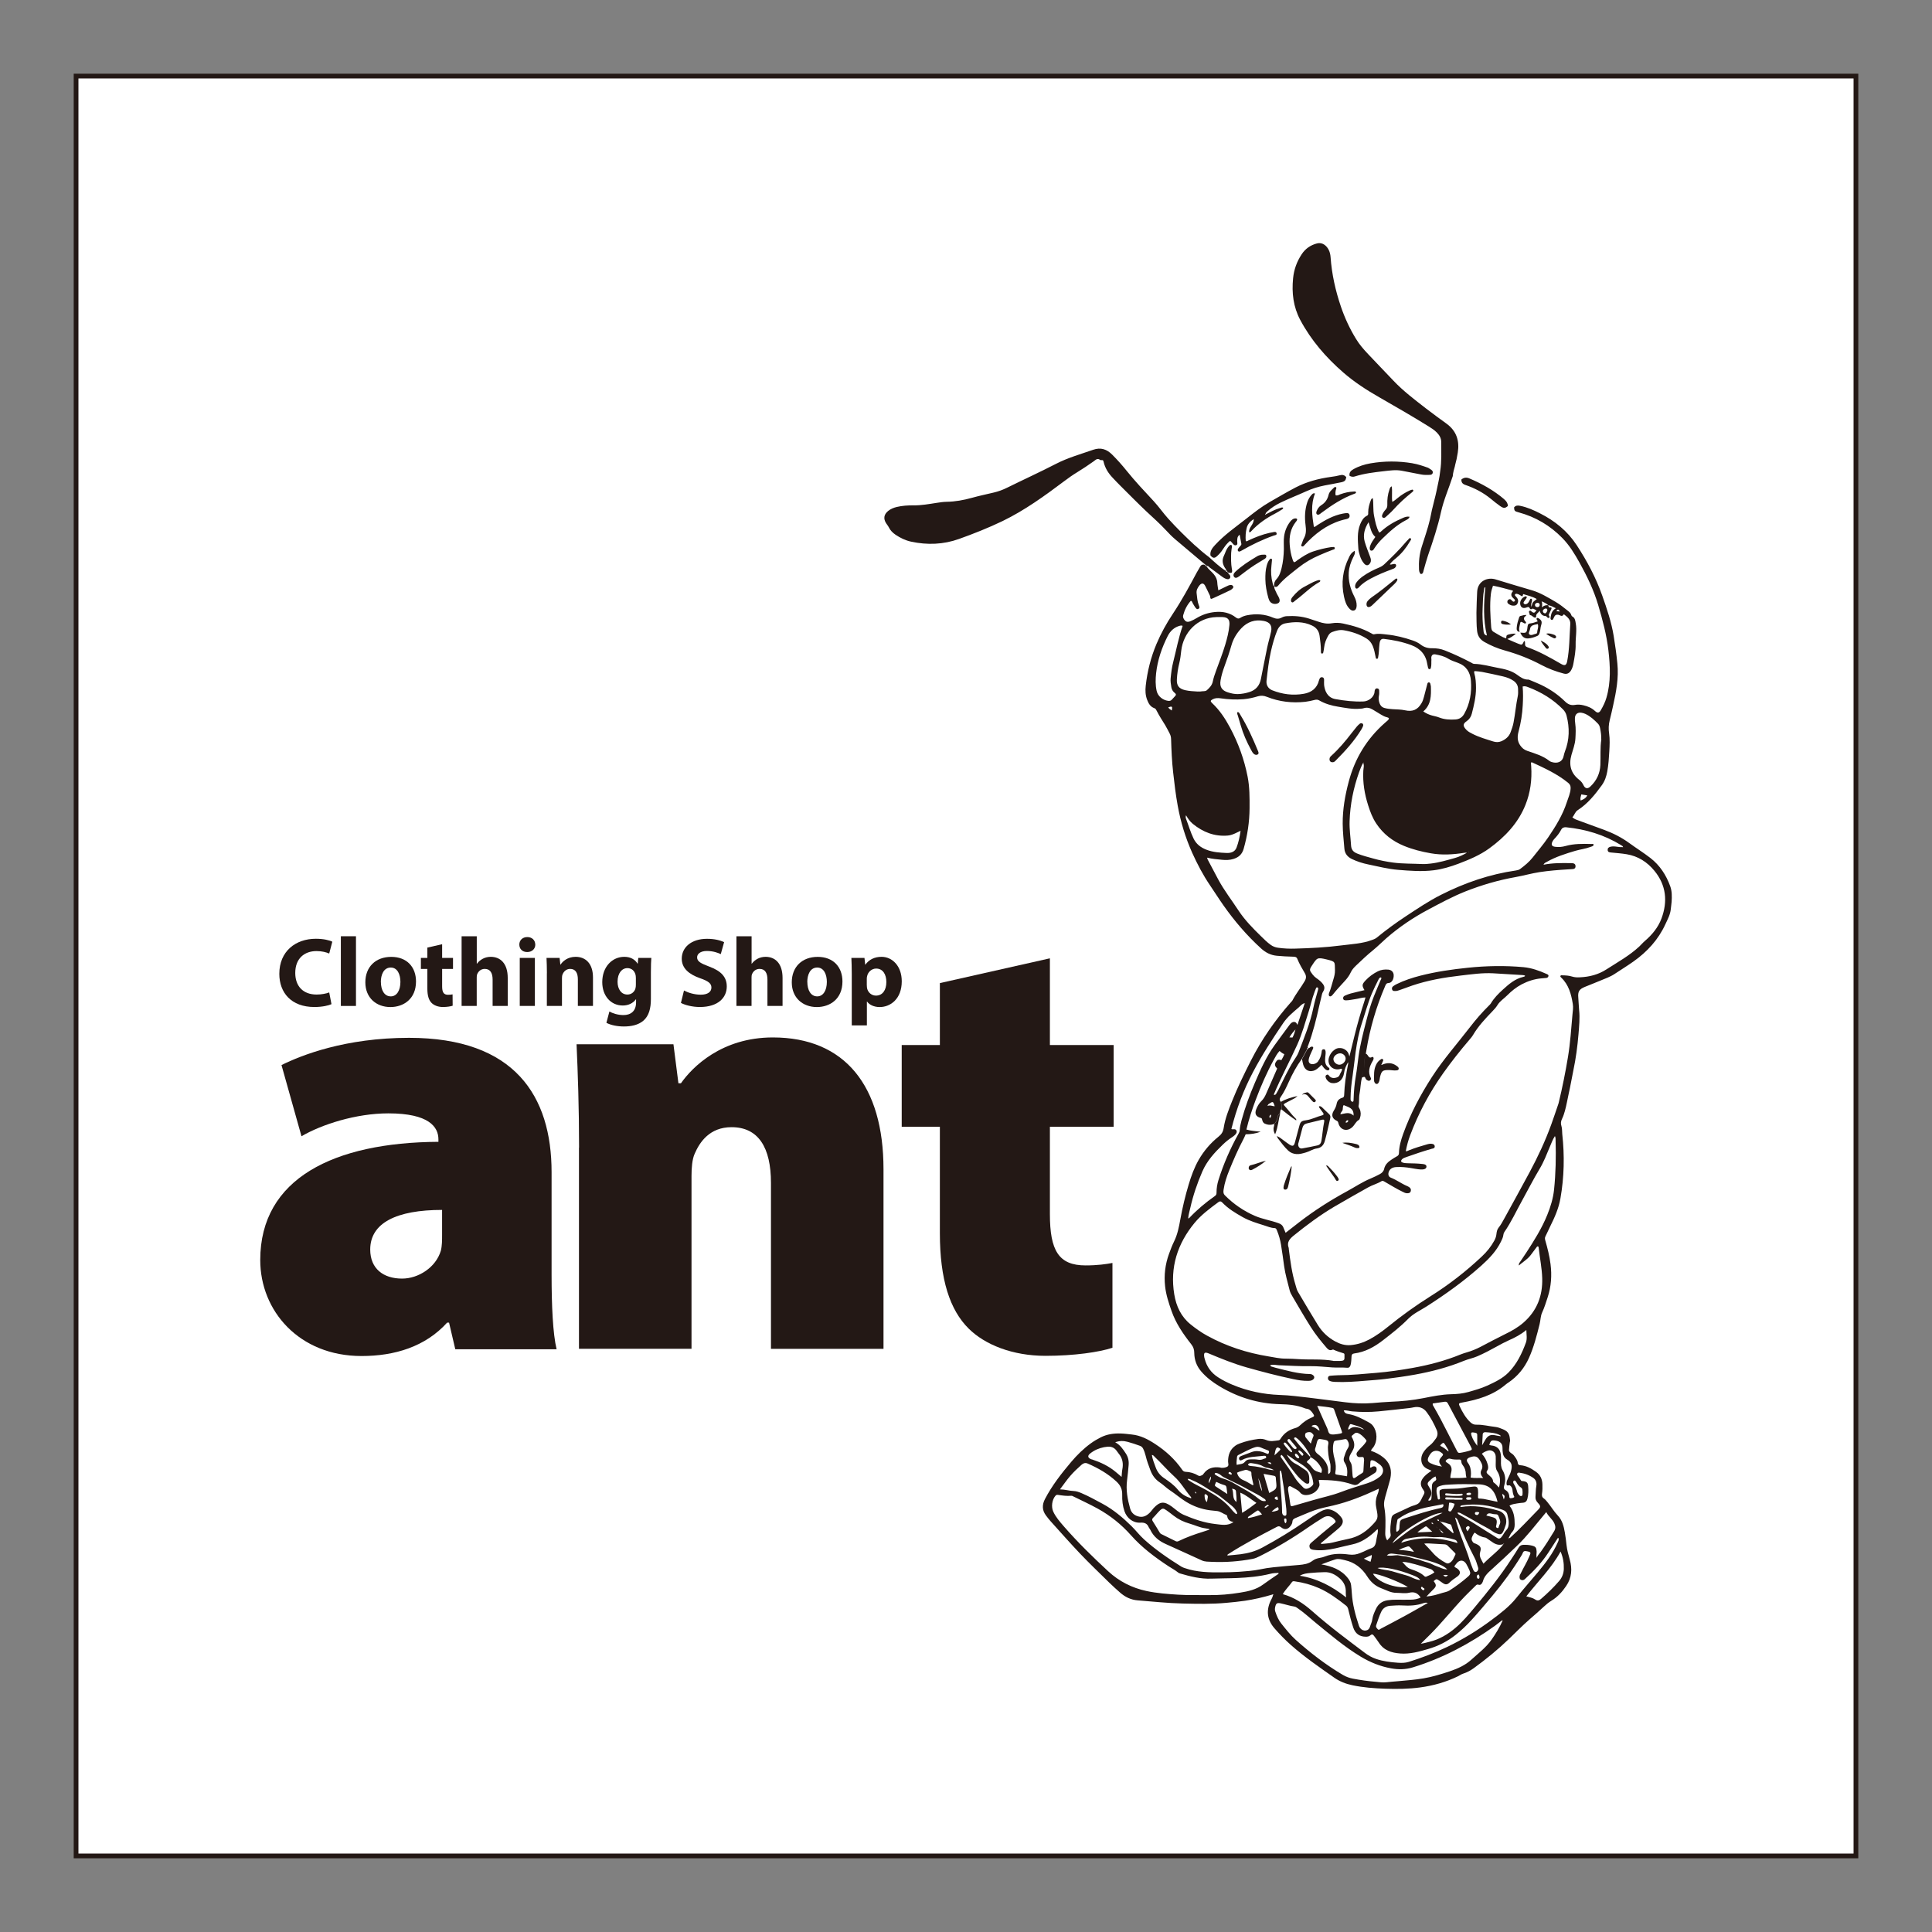 <svg viewBox="0 0 400 400" xmlns="http://www.w3.org/2000/svg" data-name="レイヤー 1" id="_レイヤー_1">
  <rect x="0" y="0" width="400" height="400" fill="#808080" stroke="none"/>
  <defs>
    <style>
      .cls-1 {
        fill: #231815;
      }

      .cls-2 {
        fill: #fff;
        stroke: #231815;
        stroke-miterlimit: 10;
        stroke-width: .98px;
      }
    </style>
  </defs>
  <rect height="368.5" width="368.5" y="15.75" x="15.75" class="cls-2"></rect>
  <g>
    <g>
      <path d="M94.26,279.34l-1.29-5.51h-.39c-4.53,5-10.87,6.92-17.73,6.92-12.94,0-20.97-9.36-20.97-19.87,0-16.92,15.27-24.35,36.89-24.48v-.51c0-2.56-1.94-5.38-10.36-5.38-6.73,0-13.85,2.31-17.99,4.74l-4.14-14.74c4.14-2.05,13.2-5.64,26.41-5.64,21.88,0,29.51,12.05,29.51,27.82v21.28c0,6.28.26,12.18,1.04,15.38h-20.97ZM91.54,250.5c-9.45,0-14.89,2.69-14.89,8.2,0,3.97,2.72,6.02,6.6,6.02,3.37,0,6.99-2.31,8.02-5.77.26-1.03.26-2.18.26-3.33v-5.13Z" class="cls-1"></path>
      <path d="M119.89,237.61c0-8.33-.26-15.64-.52-21.41h20.06l1.03,8.08h.52c2.33-3.33,8.41-9.49,19.03-9.49,14.89,0,22.91,10,22.91,27.3v37.17h-23.3v-34.35c0-7.31-2.59-11.54-8.16-11.54-4.53,0-6.6,3.08-7.64,5.51-.52,1.15-.65,2.95-.65,4.61v35.76h-23.3v-41.66Z" class="cls-1"></path>
      <path d="M217.37,198.41v17.95h13.2v16.92h-13.2v18.07c0,7.56,1.81,10.64,7.38,10.64,2.46,0,4.27-.26,5.57-.51v17.56c-2.72.9-7.9,1.67-13.85,1.67-6.86,0-12.56-2.31-15.92-5.64-3.88-3.85-5.96-10.13-5.96-19.74v-22.05h-7.9v-16.92h7.9v-12.82l22.78-5.13Z" class="cls-1"></path>
    </g>
    <g>
      <path d="M68.63,207.9c-.56.27-1.87.59-3.54.59-4.79,0-7.26-2.96-7.26-6.87,0-4.67,3.38-7.26,7.56-7.26,1.63,0,2.86.32,3.41.61l-.64,2.45c-.62-.27-1.51-.51-2.63-.51-2.47,0-4.4,1.49-4.4,4.53,0,2.75,1.63,4.47,4.42,4.47.96,0,2-.19,2.61-.44l.47,2.43Z" class="cls-1"></path>
      <path d="M70.57,193.84h3.13v14.43h-3.13v-14.43Z" class="cls-1"></path>
      <path d="M86.13,203.2c0,3.64-2.6,5.3-5.3,5.3-2.92,0-5.19-1.91-5.19-5.12s2.14-5.27,5.37-5.27,5.12,2.1,5.12,5.1ZM78.86,203.3c0,1.7.72,2.99,2.05,2.99,1.22,0,1.99-1.21,1.99-3,0-1.47-.57-2.97-1.99-2.97-1.49,0-2.06,1.52-2.06,2.99Z" class="cls-1"></path>
      <path d="M91.54,195.49v2.84h2.25v2.28h-2.25v3.6c0,1.2.3,1.75,1.23,1.75.4,0,.71-.04.93-.09l.02,2.35c-.4.14-1.15.27-2.03.27-1.01,0-1.85-.35-2.35-.86-.58-.59-.86-1.53-.86-2.95v-4.07h-1.34v-2.28h1.34v-2.14l3.06-.7Z" class="cls-1"></path>
      <path d="M95.58,193.84h3.13v5.68h.04c.33-.44.73-.77,1.22-1.03.47-.25,1.05-.39,1.63-.39,2,0,3.52,1.37,3.52,4.37v5.8h-3.13v-5.46c0-1.31-.46-2.21-1.62-2.21-.83,0-1.34.53-1.57,1.09-.08.18-.1.45-.1.68v5.9h-3.13v-14.43Z" class="cls-1"></path>
      <path d="M110.83,195.56c0,.86-.64,1.55-1.68,1.55s-1.63-.68-1.63-1.55c0-.88.65-1.55,1.65-1.55s1.64.66,1.65,1.55ZM107.61,208.27v-9.95h3.13v9.95h-3.13Z" class="cls-1"></path>
      <path d="M113.23,201.5c0-1.24-.04-2.29-.08-3.18h2.71l.15,1.38h.06c.4-.64,1.43-1.6,3.1-1.6,2.05,0,3.6,1.36,3.6,4.28v5.89h-3.13v-5.51c0-1.28-.46-2.16-1.59-2.16-.86,0-1.37.6-1.59,1.17-.08.19-.11.49-.11.76v5.74h-3.13v-6.77Z" class="cls-1"></path>
      <path d="M134.85,198.33c-.05.64-.09,1.48-.09,2.96v5.54c0,1.91-.39,3.47-1.53,4.47-1.1.95-2.6,1.22-4.07,1.22-1.32,0-2.71-.27-3.61-.76l.62-2.34c.63.36,1.73.74,2.91.74,1.48,0,2.61-.78,2.61-2.62v-.64h-.04c-.59.81-1.56,1.28-2.71,1.28-2.48,0-4.25-2-4.25-4.84,0-3.21,2.09-5.24,4.56-5.24,1.38,0,2.24.6,2.75,1.41h.04l.11-1.19h2.71ZM131.64,202.38c0-.2-.02-.4-.06-.57-.22-.82-.81-1.37-1.68-1.37-1.14,0-2.04,1.03-2.04,2.83,0,1.48.74,2.64,2.04,2.64.81,0,1.45-.53,1.66-1.25.07-.24.09-.56.09-.82v-1.46Z" class="cls-1"></path>
      <path d="M141.62,205.08c.83.44,2.13.86,3.47.86,1.44,0,2.2-.59,2.2-1.49,0-.84-.66-1.34-2.32-1.91-2.31-.81-3.82-2.05-3.82-4.06,0-2.34,1.98-4.11,5.23-4.11,1.58,0,2.72.31,3.54.69l-.69,2.48c-.55-.26-1.55-.65-2.89-.65s-2.01.62-2.01,1.32c0,.87.77,1.25,2.56,1.93,2.45.91,3.58,2.17,3.58,4.1,0,2.29-1.77,4.25-5.58,4.25-1.57,0-3.14-.42-3.91-.85l.63-2.56Z" class="cls-1"></path>
      <path d="M152.48,193.84h3.13v5.68h.04c.33-.44.73-.77,1.22-1.03.47-.25,1.05-.39,1.63-.39,2,0,3.52,1.37,3.52,4.37v5.8h-3.13v-5.46c0-1.31-.46-2.21-1.62-2.21-.83,0-1.34.53-1.57,1.09-.08.18-.1.45-.1.68v5.9h-3.13v-14.43Z" class="cls-1"></path>
      <path d="M174.42,203.2c0,3.64-2.6,5.3-5.3,5.3-2.92,0-5.19-1.91-5.19-5.12s2.14-5.27,5.37-5.27,5.12,2.1,5.12,5.1ZM167.15,203.3c0,1.7.72,2.99,2.05,2.99,1.22,0,1.99-1.21,1.99-3,0-1.47-.57-2.97-1.99-2.97-1.49,0-2.06,1.52-2.06,2.99Z" class="cls-1"></path>
      <path d="M176.35,201.67c0-1.31-.04-2.41-.08-3.34h2.71l.15,1.39h.04c.75-1.05,1.89-1.62,3.35-1.62,2.2,0,4.18,1.89,4.18,5.07,0,3.63-2.33,5.33-4.57,5.33-1.2,0-2.16-.48-2.61-1.14h-.04v4.94h-3.13v-10.63ZM179.47,204.02c0,.23.02.45.06.64.2.83.92,1.47,1.83,1.47,1.35,0,2.15-1.13,2.15-2.81,0-1.58-.72-2.79-2.11-2.79-.88,0-1.68.66-1.87,1.56-.05.18-.07.36-.07.55v1.38Z" class="cls-1"></path>
    </g>
    <path d="M313.49,105.04c.33-.42.75-.41,1.22-.32,1.47.29,2.83.9,4.14,1.57,3.07,1.55,5.68,3.66,7.59,6.58,2.15,3.29,3.98,6.73,5.29,10.45.96,2.72,1.89,5.46,2.36,8.31.31,1.91.58,3.82.77,5.75.3,2.99-.25,5.86-.89,8.74-.22,1.01-.45,2.01-.7,3.01-.23.91-.26,1.81-.12,2.74.17,1.21.11,2.44.04,3.66-.08,1.4-.17,2.8-.42,4.19-.19,1.03-.51,2-1.13,2.85-1.42,1.96-2.93,3.84-5,5.17-.54.35-.66,1.01-1.1,1.47.43.4.94.54,1.43.72,1.71.64,3.43,1.25,5.14,1.88,1.85.68,3.61,1.57,5.19,2.72,1.45,1.06,2.98,2.01,4.4,3.11,1.96,1.52,3.26,3.53,4.1,5.84.38,1.04.36,2.14.29,3.23-.03.5-.13,1-.17,1.5-.1,1.14-.65,2.12-1.11,3.12-1.47,3.22-3.78,5.73-6.65,7.76-1.28.9-2.61,1.72-3.91,2.58-.89.59-1.95.94-2.95,1.37-1.05.45-2.11.84-3.16,1.28-1.19.49-1.49.96-1.37,2.26.08.85.08,1.7.17,2.54.18,1.68,0,3.34-.13,5-.21,2.51-.54,5.01-1.06,7.48-.34,1.63-.61,3.28-.98,4.9-.26,1.16-.45,2.34-.77,3.49-.16.56-.33,1.11-.59,1.64-.24.48-.32.96-.13,1.52.17.52.11,1.1.17,1.65.49,4.46.4,8.89-.38,13.32-.36,2.07-1.2,3.94-2.12,5.79-.34.69-.64,1.39-.99,2.08-.15.29-.1.55-.02.84.46,1.61.87,3.22,1.08,4.88.3,2.35.14,4.65-.6,6.91-.35,1.06-.67,2.11-1.14,3.13-.34.74-.32,1.6-.52,2.4-.6,2.39-1.2,4.77-2.22,7.03-.94,2.08-2.34,3.77-4.23,5.06-.18.12-.36.23-.52.37-2.63,2.26-5.81,3.19-9.12,3.78-.63.11-.73.21-.46.76.57,1.2,1.21,2.36,2.19,3.29.36.34.75.55,1.27.53,1.33-.04,2.62.32,3.93.46.56.06,1.07.28,1.59.49,1.25.51,1.35,1.25,1.46,2.31.01.13-.04.26-.06.39-.06.53-.15,1.06-.17,1.58-.01.55.69.7,1,1.12.35.48.74.92.81,1.52.04.37.22.5.55.52,1.24.09,2.25.67,3.24,1.37.91.65,1.28,1.52,1.32,2.58.02.64.02,1.27-.08,1.91-.07.42-.01.76.39,1.03.28.19.5.48.72.74.76.91,1.34,1.93,2.17,2.8.89.93,1.23,2.21,1.44,3.48.15.86.26,1.73.35,2.6.11,1.03.39,2.02.67,3.02.54,1.92.43,3.75-.74,5.47-.83,1.23-1.8,2.29-3.07,3.06-.59.36-1.11.8-1.62,1.28-.95.89-1.93,1.74-2.91,2.59-1.48,1.29-2.85,2.7-4.27,4.06-2.28,2.19-4.72,4.18-7.28,6.04-.67.48-1.39.87-2.18,1.12-.38.12-.7.36-1.06.54-2.47,1.2-5.08,1.94-7.8,2.31-2.43.33-4.87.35-7.3.27-2.27-.08-4.54-.25-6.78-.72-1.34-.28-2.62-.78-3.71-1.54-3.08-2.16-6.19-4.29-9.01-6.79-1.21-1.07-2.34-2.23-3.4-3.45-1.48-1.7-1.76-3.55-.85-5.6.18-.41.45-.78.53-1.24.06-.04.11-.1.05-.17-.06-.06-.13-.02-.19.02-1.85.55-3.73.99-5.65,1.28-1.28.19-2.57.31-3.86.43-3.02.28-6.04.21-9.06.14-3.1-.07-6.18-.41-9.27-.65-1.44-.11-2.64-.7-3.7-1.64-.75-.67-1.51-1.34-2.22-2.04-2.02-1.99-4.08-3.95-6.03-6-2.08-2.19-4.08-4.46-6.1-6.7-.34-.37-.64-.78-.95-1.18-.83-1.09-.84-2.23-.22-3.42,1.47-2.82,3.41-5.3,5.45-7.71,1.2-1.42,2.53-2.72,4.04-3.82.65-.47,1.33-.87,2.04-1.23,1.31-.67,2.72-.86,4.16-.81.77.02,1.53.13,2.29.21,1.79.18,3.34.98,4.81,1.95,2.2,1.43,4.11,3.17,5.61,5.34.18.26.37.41.7.43.94.03,1.83.3,2.63.78.32.19.55.02.81-.09.16-.06.24-.21.33-.33.83-1.14,1.98-1.42,3.31-1.26.1.01.21.06.31.07.43.03.88-.03,1.24-.22.42-.22.18-.71.18-1.08,0-1.33.37-2.45,1.49-3.26.3-.22.64-.37.99-.5,1.22-.46,2.49-.74,3.78-.91.56-.07,1.12,0,1.64.22.86.38,1.72.17,2.58.06.2-.03.3-.18.41-.35.7-1.14,1.74-1.83,3.01-2.18.36-.1.68-.27.96-.53.73-.7,1.54-1.29,2.49-1.67.54-.22.56-.33.23-.81-.33-.49-.7-.94-1.36-1-.13-.01-.26-.06-.38-.11-1.63-.65-3.33-.79-5.06-.83-4.55-.11-8.75-1.39-12.64-3.75-1.4-.85-2.66-1.81-3.73-3.06-.94-1.11-1.39-2.37-1.41-3.79,0-.69-.18-1.24-.62-1.8-1.66-2.11-3.18-4.31-4.08-6.88-.59-1.68-1.15-3.37-1.34-5.14-.25-2.29.02-4.55.82-6.73.31-.84.62-1.69,1.02-2.5.73-1.46,1.03-3.04,1.32-4.64.44-2.42,1.01-4.82,1.72-7.18.53-1.78,1.16-3.52,2.09-5.14,1.06-1.84,2.43-3.44,4.06-4.75.68-.54.98-1.04,1.11-1.89.3-1.91,1.02-3.72,1.74-5.52,1.14-2.85,2.49-5.61,3.88-8.35,2.23-4.4,5.02-8.41,8.29-12.1.11-.12.24-.22.31-.36.73-1.41,1.75-2.65,2.55-4.02.32-.55.36-1.06.02-1.64-.57-.95-1.13-1.92-1.55-2.95-.17-.44-.52-.45-.91-.46-1.11-.02-2.22-.09-3.33-.19-1.28-.12-2.31-.65-3.25-1.5-2.94-2.67-5.51-5.67-7.79-8.91-.96-1.36-1.85-2.78-2.79-4.16-1.45-2.13-2.64-4.41-3.7-6.75-1.4-3.13-2.39-6.38-3-9.77-.41-2.27-.69-4.56-.94-6.85-.26-2.3-.36-4.6-.43-6.91-.01-.41-.1-.79-.28-1.14-.31-.59-.6-1.18-.94-1.75-.6-.97-1.22-1.92-1.74-2.94-.12-.23-.21-.48-.5-.58-.83-.29-1.21-.97-1.5-1.74-.36-.94-.4-1.92-.29-2.9.33-2.99,1.06-5.89,2.23-8.66.93-2.2,2.08-4.29,3.41-6.28,1.81-2.72,3.36-5.58,4.9-8.46.24-.44.51-.87.76-1.31.16-.29.4-.4.72-.37.08.05.15.06.24.02h-.01c-.03.13.05.17.17.16h-.01c-.01.12.06.16.17.16h-.01c.41.61,1.02,1.06,1.5,1.62.44.53.72,1.09.75,1.8.02.49.13.98.21,1.56.61-.29,1.15-.55,1.69-.82.26-.13.53-.26.82-.29.22-.02.43.05.55.25.13.24-.02.4-.19.55-.12.1-.24.22-.38.28-1.2.57-2.39,1.14-3.6,1.68-.48.22-.52.16-.59-.42,0-.08-.05-.15-.08-.22-.31-.64-.61-1.29-.94-1.93-.31-.6-.74-.64-1.17-.12-.39.48-.69,1.01-.6,1.67.1.81.14,1.64.44,2.42.1.27.28.58-.06.78-.35.2-.53-.13-.7-.35-.19-.25-.32-.55-.49-.81-.11-.16-.09-.42-.39-.5-.78.85-1.28,1.86-1.58,2.97-.12.45.1.84.4,1.15.32.32.75.26,1.12.1.44-.18.86-.41,1.27-.65,1.18-.71,2.43-1.12,3.81-1.25,1.61-.15,3.06.15,4.33,1.15.33.26.6.26.93.04.4-.26.86-.41,1.33-.51,1.87-.37,3.7-.26,5.45.5.61.26,1.16.29,1.74-.02.33-.18.68-.28,1.06-.3,1.55-.09,3.07.02,4.56.49.68.22,1.36.44,2.04.67.89.3,1.76.48,2.72.31.78-.14,1.58-.11,2.37.06,2.03.43,4.01,1,5.83,2.03.18.1.35.24.59.19.87-.2,1.74-.04,2.6.05,1.83.18,3.6.63,5.33,1.22.6.21,1.19.47,1.69.87.7.55,1.51.77,2.37.75.92-.01,1.8.12,2.64.46,1.85.73,3.65,1.57,5.41,2.5.21.11.4.27.65.28,1.66.03,3.24.51,4.85.81,1.41.26,2.82.55,4.01,1.42.71.51,1.4,1.05,2.35,1.02.15,0,.3.09.45.15.73.31,1.47.6,2.19.94,1.83.88,3.5,2,4.95,3.43.57.57,1.22.88,2.08.72.57-.11,1.15-.06,1.74.08.9.21,1.71.54,2.39,1.18.52.48.87.43,1.21-.16.48-.82.9-1.67,1.17-2.6.94-3.24.78-6.53.4-9.8-.37-3.19-1.2-6.29-2.11-9.37-.92-3.1-2.31-5.98-3.87-8.79-1.01-1.81-2.09-3.59-3.55-5.08-2.53-2.59-5.56-4.39-9.08-5.33-.8-.21-.88-.3-.92-1.04ZM298.05,316.68s-.03-.16-.12-.04l.11.05c0,.1.06.15.16.16.08.29.29.44.66.61-.21-.35-.38-.54-.65-.62-.02-.09-.07-.14-.16-.16ZM297.57,316.36s.02.04.04.05c0,0,.03,0,.04.01-.03-.02-.06-.04-.08-.06-.02-.09-.08-.13-.16-.16-.02-.08-.05-.1-.06-.05,0,0,.04.03.06.04.05.05.1.11.16.16ZM296.54,315.49c.05.05.12.12.18.05.06-.07,0-.13-.08-.16-.05-.16-.17-.19-.26-.08-.06.07.07.15.16.19ZM273.22,296.12s.03.06.04.08c0-.01,0-.03,0-.04-.01-.01-.03-.02-.05-.03-.07-.17-.12-.34-.2-.51q-.46-.92-1.38-.44c-.06.03-.08.07,0,.17.42.11.85.35,1.23.68.1.09.22.15.36.09ZM289.43,322c.42.07.83.16,1.25.19,1.01.07,1.92.55,2.92.67.65.21,1.3.47,1.96.63.71.17,1.29.61,1.98.82.64.19,1.2.62,2.11.62-.52-.51-1-.75-1.5-.97-1.46-.64-3.01-1.01-4.55-1.37-1.37-.34-2.73-.7-4.15-.78-.36-.05-.72-.11-1.09-.14-.42-.04-.83-.04-1.22.36.81.17,1.55-.05,2.29-.04ZM282.45,295.96s0,.05,0,.07c0,.01.03.01.05.02-.02-.03-.05-.05-.07-.08-.77-.65-1.75-.81-2.67-1.11-.13-.04-.28,0-.32.16-.1.31-.4.56-.28.96.1-.03.19-.04.24-.09.66-.61,1.4-.48,2.16-.24.3.1.55.33.89.31ZM262.05,303.83c-.19-.08-.4-.15-.58-.26-.73-.43-1.54-.51-2.35-.64-.22-.04-.43,0-.6.12-.15.11-.16.29.03.37.17.07.36.1.54.11,1.01.06,1.98.3,2.96.51.5.17,1.01.32,1.72.34-.63-.39-1.18-.44-1.72-.55ZM298.2,315.1c.04-.08.01-.14-.08-.14-.02,0-.06.03-.06.04.01.09.07.11.15.09.87.78,1.73,1.56,2.6,2.34.05-.03.1-.07.15-.1-.16-.51-.32-1.03-.49-1.54-.03-.1-.11-.18-.22-.2-.69-.15-1.32-.53-2.05-.48ZM267.6,214.81c.29-.53.46-1.1.62-1.68-.48.51-.92,1.04-1.26,1.65-.76.88-1.46,1.8-2.04,2.81-.51.54-.86,1.2-1.21,1.85-1.46,2.67-2.67,5.45-3.74,8.3-.75,2-1.42,4.03-1.91,6.11-.21.3-.22.64-.15.98-.17.36-.31.73-.5,1.08-1.1,2.06-2.02,4.21-2.9,6.37-.53,1.3-.98,2.63-1.18,4.04-.06.42-.08.81.28,1.17,1.8,1.81,3.86,3.22,6.2,4.24,1.59.69,3.31.93,4.93,1.53.44.16.74.38.93.78.17.38.32.76.5,1.2.97-.76,1.89-1.48,2.81-2.19,3.15-2.44,6.51-4.57,10.01-6.47,1.58-.86,3.08-1.88,4.76-2.57.64-.26,1.25-.57,1.87-.89.49-.25.84-.6.95-1.11.21-.95.86-1.49,1.61-1.98.33-.22.67-.43,1.02-.62.28-.15.43-.33.44-.67.03-1.37.4-2.67.86-3.95,1.5-4.19,3.57-8.1,5.98-11.83,2.35-3.64,5.23-6.88,7.87-10.31,1.21-1.58,2.52-3.08,3.94-4.48.13-.13.27-.26.37-.42.66-1.11,1.55-2.01,2.5-2.87,1.24-1.13,2.5-2.23,4.2-2.62.15-.03.31-.08.41-.22-.15-.13-.33-.15-.52-.16-2.04-.13-4.07-.26-6.11-.37-2.26-.12-4.5.21-6.74.47-3.4.39-6.77.97-10.02,2.07-.88.3-1.74.63-2.62.94-.3.11-.6.2-.93.19-.25,0-.5,0-.6-.28-.1-.28-.03-.54.21-.71.23-.17.48-.33.74-.45,1.55-.76,3.19-1.3,4.86-1.73,3.24-.83,6.54-1.31,9.87-1.65,3.84-.4,7.67-.47,11.52-.12,1.68.16,3.25.72,4.78,1.41.19.09.43.16.38.43-.05.27-.25.38-.52.4-.32.02-.63.05-.95.08-1.45.13-2.8.57-4.08,1.24-1.11.59-2.09,1.37-2.97,2.26-.67.68-1.51,1.18-2.02,2.01-.29.48-.66.89-1.05,1.29-1.47,1.53-2.93,3.07-4.02,4.92-.21.36-.5.69-.77,1.01-1.9,2.22-3.71,4.51-5.4,6.89-2.84,4-5.13,8.29-6.86,12.89-.4,1.06-.69,2.16-.9,3.29.3,0,.5-.14.71-.22,1.18-.48,2.4-.84,3.62-1.19.41-.12.82-.22,1.25-.1.26.07.41.24.42.51.01.26-.16.37-.38.43-.08.02-.16.03-.23.05-1.79.51-3.54,1.1-5.29,1.72-.32.12-.66.22-.9.48-.26.29-.21.54.16.66.35.11.73.14,1.1.14,1.03.02,2.07.04,3.1.16.52.06.74.24.72.57-.02.31-.3.52-.76.55-.32.02-.64,0-.95-.04-.47-.06-.94-.15-1.41-.23-1.05-.18-2.1-.29-3.17-.22-.81.05-1.33.41-1.53,1.05-.16.49-.02.96.44,1.14,1.17.45,2.17,1.22,3.32,1.71.17.07.34.16.49.26.3.2.42.49.32.83-.11.37-.42.44-.76.43-.36,0-.66-.18-.97-.33-1.25-.6-2.41-1.34-3.61-2.02-.23-.13-.45-.31-.73-.14-.86.53-1.86.77-2.74,1.27-2.35,1.33-4.72,2.64-7.05,4.02-2.95,1.75-5.69,3.79-8.36,5.95-.8.65-1.51,1.37-1.05,2.56.03.07.01.16.02.24.32,2.5.64,5,1.39,7.42.15.48.24.98.5,1.42,1.36,2.31,2.72,4.61,4.13,6.89.91,1.48,2.12,2.59,3.6,3.4.97.53,2.02.86,3.2.76,1.38-.12,2.64-.53,3.85-1.17,1.41-.75,2.7-1.69,3.94-2.69,2.78-2.26,5.68-4.34,8.72-6.25,3.83-2.4,7.39-5.17,10.68-8.28,1.01-.95,1.87-2.02,2.54-3.24.23-.43.39-.86.44-1.35.05-.47.13-.94.45-1.34.47-.58.82-1.23,1.18-1.89,1.75-3.19,3.51-6.37,5.23-9.57,1.72-3.2,3.26-6.5,4.5-9.92.51-1.39.96-2.8,1.45-4.2.03-.07.05-.15.07-.23.76-3.14,1.4-6.31,1.93-9.51.48-2.91.67-5.85.93-8.78.07-.73.2-1.48.07-2.22-.33-2.01-.83-3.95-2.38-5.43-.11-.1-.27-.22-.16-.4.07-.13.23-.1.36-.09.69.01,1.39.05,2.05.26.55.17,1.06.18,1.62.15,1.97-.09,3.81-.56,5.49-1.65,2.32-1.49,4.74-2.83,6.78-4.72.41-.38.75-.81,1.18-1.17,1.49-1.28,2.74-2.8,3.42-4.63,1.31-3.52.99-6.9-1.46-9.88-1.49-1.82-3.39-3.04-5.75-3.43-1.07-.18-2.16-.25-3.24-.36-.33-.03-.65-.07-.69-.5-.03-.36.16-.6.61-.7.45-.1.9-.06,1.34.01.4.07.8.09,1.25.08-.07-.12-.08-.18-.12-.21-.11-.08-.22-.15-.33-.22-3.48-2.13-7.28-3.27-11.32-3.68-.48-.05-.84.09-1.06.51-.38.74-.9,1.37-1.47,1.96-.14.15-.26.34-.35.53-.29.63-.11.95.58,1.04.72.1,1.45.03,2.13-.16,1.77-.5,3.56-.47,5.37-.42.16,0,.38-.09.48.15-.1.34-.42.36-.68.46-1.02.39-2.11.5-3.15.81-2.01.6-4,1.22-5.84,2.26-.25.14-.56.23-.73.61,1.88-.37,3.71-.36,5.54-.33.21,0,.43,0,.63.04.33.07.48.31.47.64-.01.31-.18.5-.48.54-.34.04-.69.05-1.03.07-1.98.12-3.96.27-5.93.57-1.68.26-3.31.73-4.98,1.03-3.56.63-7.01,1.64-10.38,2.97-2.64,1.05-5.14,2.4-7.64,3.73-3.13,1.66-6.05,3.62-8.72,5.95-.92.8-1.77,1.68-2.72,2.45-1.26,1.02-2.43,2.13-3.6,3.25-.42.41-.81.83-1.06,1.38-.31.68-.76,1.27-1.27,1.82-.83.9-1.66,1.79-2.42,2.75-.1.12-.21.25-.34.33-.29.17-.53.02-.52-.31,0-.1.02-.22.06-.31.38-.9.59-1.86.88-2.79.2-.64.36-1.27.34-1.95-.05-1.74.16-1.77-1.77-2.23-1.93-.46-1.93-.33-2.98,1.25-.6.91-.55,1,.13,1.89.23.3.49.55.8.76.48.33.94.69,1.3,1.16.43.58.43,1.03.04,1.66-.1.15-.16.33-.21.51-.18.75-.36,1.49-.53,2.24-.62,2.8-1.3,5.57-2.3,8.26-.07.19-.22.37-.08.59h0c-.19,0-.18.12-.16.24-.37.69-.74,1.37-1.11,2.06-1.08,1.48-1.94,3.08-2.69,4.74-.49,1.08-.99,2.17-1.68,3.14-.26.36-.27.66.02.98.12.51.3,1.01.09,1.54-.2.24-.21.54-.24.83-.28.2-.48.45-.51.82-.05.56-.34,1.02-.73,1.41-.15.04-.3.09-.46.13-.51.1-1,.01-1.47-.21-.38-.18-.48-.54-.56-.91-.04-.19-.15-.23-.32-.28-.95-.27-1.25-.86-.88-1.79.24-.62.58-1.21,1.05-1.67.45-.44.74-.94.99-1.51.75-1.75,1.53-3.49,2.29-5.23.37-.55.64-1.14.88-1.76.24-.4.46-.8.61-1.24.25-.34.43-.72.52-1.14.06-.29.16-.56.36-.78.41-.44.6-.98.78-1.53ZM271.23,301.62c.12-.2,0-.36-.08-.51-.49-.85-1.02-1.68-1.68-2.41-.33-.38-.69-.74-1.1-1.03-.12-.08-.23-.12-.36-.02-.14.12-.07.23.01.34.17.21.34.41.5.62.82,1.08,1.83,1.98,2.71,3,.15.25-.02.39-.17.54-.18.18-.46.27-.49.6.46.35.85.78,1.19,1.25.45.62,1.15.72,1.81.95.11-.35.16-.64.05-.87-.51-1.1-1.32-1.92-2.4-2.46ZM246.6,310.22v-.05s-.03.04-.03.04c.12-.14.03-.24-.06-.34-1.17-1.36-2.02-2.95-3.39-4.18-1.41-1.27-2.65-2.75-4.04-4.05-.17-.16-.28-.39-.6-.41.14.91.48,1.73.79,2.57.34.93.89,1.65,1.72,2.21,1.03.7,2.08,1.44,2.85,2.39.71.87,1.53,1.39,2.54,1.72.07.02.14.07.21.1ZM311.26,319.7c-.88.31-1.65.06-2.37-.48-.28-.2-.57-.39-.85-.58-.18-.11-.35-.28-.55-.31-.83-.12-1.54-.49-2.16-1.02-.25.21-.33.46-.46.69-.27.51-.24.88.09,1.3.16.21.41.24.62.33.9.42,1.16.74.88,1.67-.3,1,.27,1.62.67,2.45.78-.8,1.54-1.45,2.29-2.12.67-.6,1.32-1.21,1.86-1.93.06-.02.19-.03.05-.12-.04-.02-.08.05-.06.11ZM318.18,322.53c.13-.5.53-.83.81-1.23.99-1.38,1.89-2.81,2.77-4.27.34-.56.31-1.04.05-1.63-.39-.9-1.25-1.42-1.67-2.34-.22.27-.39.48-.56.68-1.79,2.14-3.47,4.36-5.49,6.29-1.69,1.61-3.38,3.22-5.12,4.78-.82.73-1.68,1.47-1.96,2.62-.02.08-.06.15-.1.22-.17.34-.41.58-.82.44-.26-.09-.4.03-.55.18-.73.73-1.49,1.44-2.2,2.18-2.49,2.58-4.7,5.4-7.23,7.94-.64.65-1.29,1.28-1.94,1.92.62-.07,1.17-.25,1.73-.38,2.06-.49,3.82-1.53,5.42-2.88,1.49-1.26,2.73-2.75,3.97-4.23,2.68-3.22,5.32-6.47,7.6-10,.52-.8,1.06-1.59,1.54-2.41.23-.39.53-.55.96-.57.61-.02,1.22.01,1.81.17.73.19.89.4.94,1.16.03.45-.13.9.05,1.34-.04-.03-.07-.06-.11-.09,0,0-.02.01-.03.02.05.02.09.05.14.07ZM282.22,157.95c-.35.62-.61,1.29-.85,1.96-1.16,3.27-1.84,6.64-1.95,10.11-.06,1.67.2,3.33.3,5,.05.91.47,1.38,1.28,1.7,1.06.43,2.16.7,3.26,1.01,1.38.39,2.78.67,4.2.86,2,.26,4.02.2,6.03.3.58.03,1.16-.04,1.74-.1,1.72-.2,3.37-.7,5.02-1.16.87-.24,1.67-.64,2.47-1.08-.23-.03-.44,0-.65.03-2.26.35-4.53.49-6.81.09-1.91-.33-3.78-.8-5.58-1.54-2.36-.97-4.3-2.46-5.73-4.61-.78-1.16-1.26-2.44-1.68-3.76-.75-2.34-1.15-4.73-1.01-7.2.03-.53.23-1.1-.04-1.63.12.08.18.07.16-.09-.05.04-.04.15-.15.1ZM249.9,177.54c.08.22.1.33.14.42.72,1.36,1.43,2.72,2.16,4.08,1.22,2.28,2.8,4.31,4.21,6.46,1.31,1.99,2.96,3.67,4.65,5.32.64.63,1.28,1.27,2.02,1.8.47.34.96.52,1.53.6,1.19.17,2.37.22,3.57.18,3.18-.09,6.36-.25,9.52-.66,2.15-.28,4.34-.36,6.4-1.14.35-.13.68-.25.98-.5,1.9-1.57,3.9-3.02,5.96-4.38,2.39-1.58,4.77-3.18,7.33-4.47,4.91-2.48,10.04-4.25,15.5-5.03.32-.05.62-.12.88-.32.94-.7,1.84-1.44,2.57-2.36,1.08-1.38,2.22-2.71,3.21-4.16,1.55-2.29,3-4.63,3.86-7.28.31-.95.75-1.87.79-2.9.02-.48-.12-.81-.53-1.14-2.23-1.82-4.81-2.99-7.38-4.19-.09-.04-.19-.08-.31.05.02.23.04.5.06.76.18,2.74-.17,5.42-1.19,7.96-1.52,3.79-4.23,6.63-7.48,9-1.95,1.42-4.15,2.33-6.38,3.18-1.67.63-3.37,1.14-5.14,1.36-2.46.31-4.93.11-7.38-.09-2.09-.17-4.12-.7-6.17-1.12-1.17-.24-2.31-.6-3.39-1.12-.9-.43-1.47-1.13-1.55-2.15-.14-1.72-.34-3.43-.35-5.16-.02-2.97.49-5.86,1.25-8.71,1.27-4.8,3.74-8.86,7.47-12.15.2-.18.41-.34.6-.52.36-.34.34-.54-.12-.65-.48-.11-.89-.33-1.3-.58-.57-.34-1.13-.7-1.7-1.03-.57-.34-1.17-.48-1.83-.28-.28.09-.57.1-.86.12-1.5.12-2.96-.18-4.42-.42-1.4-.22-2.74-.61-3.97-1.32-.3-.17-.58-.17-.91-.09-.64.16-1.29.31-1.95.39-2.73.3-5.4-.01-7.96-1.03-.63-.25-1.2-.3-1.85-.11-.96.29-1.94.51-2.96.6-1.6.13-3.18.05-4.76-.18-.56-.08-1.11-.08-1.63.19-.5.26-.54.42-.13.8,1.55,1.45,2.69,3.18,3.69,5.04,1.73,3.23,2.96,6.62,3.66,10.21.42,2.15.41,4.32.4,6.5-.02,2.86-.44,5.65-1.22,8.4-.32,1.15-1.04,1.79-2.13,2.12-.78.24-1.57.25-2.36.17-1-.1-2-.17-3.11-.45ZM262.97,282.71c.13.13.16.19.21.2.3.09.61.19.91.27,2.34.58,4.66,1.26,7.1,1.3.22,0,.42.06.6.19.41.29.42.68.02.98-.27.2-.59.23-.91.24-1.07.03-2.12-.14-3.15-.36-3.24-.68-6.44-1.52-9.63-2.42-2.68-.76-5.26-1.8-7.83-2.88-.89-.37-1.11-.18-.96.76.02.1.05.21.08.31.42,1.64,1.34,2.92,2.76,3.84.94.61,1.93,1.11,2.96,1.54,3.14,1.32,6.41,2,9.81,2.13,1.06.04,2.12.11,3.16.23,3.5.38,7,.86,10.49,1.29,1.85.23,3.7.31,5.56.16,1.24-.1,2.48-.22,3.73-.27,2.31-.09,4.6-.31,6.87-.76,1.87-.37,3.75-.75,5.66-.8,1.22-.03,2.41-.12,3.6-.46,1.33-.38,2.65-.75,3.91-1.32,1.57-.72,3.14-1.46,4.38-2.7,1.74-1.75,2.78-3.92,3.62-6.2.29-.79.12-1.65.09-2.62-1.17.97-2.37,1.58-3.61,2.13-.87.39-1.71.84-2.55,1.31-1.3.72-2.61,1.41-3.97,2-.9.39-1.88.57-2.78.94-3.28,1.34-6.67,2.23-10.15,2.86-2.01.36-4.03.64-6.05.89-1.4.18-2.8.26-4.2.38-2.09.18-4.18.33-6.28.24-.37-.02-.74-.05-1.09-.2-.31-.14-.44-.37-.38-.7.05-.3.28-.36.53-.38.53-.04,1.06-.09,1.59-.1,2.65-.02,5.3-.27,7.94-.5,2.51-.21,5-.58,7.48-1.02,3.4-.61,6.72-1.48,9.92-2.79.42-.17.85-.3,1.28-.43.97-.28,1.9-.66,2.8-1.12,1.69-.88,3.37-1.79,5.09-2.63,1.36-.66,2.65-1.38,3.82-2.39,2.81-2.45,4-5.55,3.9-9.18-.06-2.12-.5-4.21-.73-6.32-.01-.13-.03-.29-.19-.3-.15-.01-.21.12-.29.23-.39.53-.79,1.07-1.19,1.59-.65.85-1.56,1.37-2.44,2.14-.02-.32.04-.42.11-.53.47-.7.95-1.4,1.42-2.12,1.63-2.51,3.23-5.04,4.36-7.84.68-1.68,1.21-3.41,1.4-5.21.35-3.38.42-6.78.32-10.18,0-.28.02-.57-.14-.92-.48.73-.73,1.48-1.04,2.19-.66,1.56-1.25,3.14-2.13,4.6-1.31,2.18-2.46,4.46-3.69,6.68-1.18,2.13-2.2,4.36-3.59,6.37-.12.18-.2.37-.22.59-.05.51-.28.96-.5,1.42-.96,1.97-2.44,3.51-4.05,4.96-3.55,3.18-7.4,5.94-11.41,8.5-1.26.8-2.65,1.42-3.73,2.51-1.62,1.65-3.45,3.07-5.27,4.48-1.76,1.36-3.67,2.42-5.93,2.71-.38.05-.54.23-.55.62-.03.58-.05,1.17-.19,1.74-.1.39-.31.64-.71.6-1.03-.09-2.06,0-3.09-.07-1.5-.1-2.99-.28-4.51-.26-2.17.04-4.34-.11-6.52-.19-.26,0-.53-.06-.79-.08-.3-.02-.62-.07-1.01.08ZM276.06,281.77c.42,0,.87.01,1.32,0,.94-.04,1.02-.13.98-1.09,0-.18.04-.42-.17-.49-.73-.23-1.46-.45-2.16-.78-.05-.03-.15.02-.22.05-.48.19-.8-.01-1.11-.37-1.2-1.39-2.35-2.81-3.33-4.36-1.32-2.09-2.56-4.22-3.8-6.35-.23-.39-.45-.79-.56-1.23-.42-1.67-.91-3.32-1.15-5.04-.2-1.47-.4-2.94-.64-4.41-.16-.99-.44-1.97-.82-2.9-.1-.24-.18-.53-.51-.54-.76-.02-1.45-.33-2.15-.55-1.51-.48-3.04-.92-4.44-1.71-1.53-.86-3.03-1.76-4.25-3.04-.28-.29-.5-.29-.81-.06-1.75,1.29-3.52,2.6-4.91,4.28-3.55,4.3-5.14,9.21-4.21,14.81.41,2.46,1.4,4.61,3.38,6.21,1.08.87,2.2,1.67,3.41,2.33,3.99,2.2,8.25,3.57,12.73,4.3,1.18.19,2.34.47,3.54.46.93,0,1.85.05,2.78.11,2.35.15,4.72-.08,7.1.35ZM294.68,147.3c.62.42,1.19.67,1.81.84.48.13.99.21,1.45.4,1.09.43,2.22.49,3.36.42.83-.05,1.43-.42,1.85-1.16,1.2-2.13,1.57-4.44,1.39-6.84-.13-1.77-.96-3.11-2.73-3.74-.7-.25-1.4-.49-2.04-.88-.78-.48-1.66-.68-2.55-.85-.56-.11-.86.15-.89.71,0,.13.04.27.03.39-.05.55.04,1.12-.11,1.66-.04.14-.1.32-.31.29-.14-.02-.24-.13-.27-.26-.06-.23-.11-.46-.15-.7-.29-2.01-1.44-3.31-3.31-4.01-1.85-.69-3.76-1.07-5.71-1.3-.4-.05-.65.13-.79.51-.08.23-.09.47-.12.7-.11.84-.07,1.7-.25,2.53-.04.18-.03.4-.29.39-.2-.01-.21-.2-.24-.36-.16-.78-.29-1.56-.6-2.3-.28-.66-.68-1.17-1.3-1.55-1.44-.89-3.02-1.41-4.68-1.7-.84-.15-1.63.08-2.41.36-.36.13-.62.4-.81.73-.44.76-.77,1.57-.86,2.45-.04.37-.11.73-.19,1.09-.03.14-.15.21-.3.19-.13-.02-.16-.13-.17-.24-.02-.13-.01-.26-.01-.4,0-1.01-.14-2-.27-3-.13-1-.63-1.71-1.55-2.15-1.81-.87-3.71-.82-5.6-.45-.74.15-1.32.69-1.64,1.49-.56,1.38-.95,2.81-1.28,4.25-.46,2.02-.69,4.07-.92,6.13-.1.88.35,1.64,1.17,1.97,2.11.84,4.31,1.13,6.55.73,1.56-.27,2.73-1.12,3.14-2.77.02-.08.06-.15.08-.22.09-.28.25-.48.57-.44.32.04.41.28.41.58,0,.34-.03.69,0,1.03.13,1.13.63,2.61,2.33,2.92,1.94.35,3.87.57,5.84.49.97-.04,2.2-.84,2.28-2.02,0-.11.02-.21.05-.31.07-.27.25-.41.52-.37.25.03.38.21.38.44,0,.34.04.68-.04,1.03-.12.53-.07,1.05.11,1.57.18.51.48.85,1.03,1.01.57.16,1.14.21,1.72.25.85.06,1.69.04,2.53.23,1.57.35,2.61-.1,3.42-1.47.25-.42.39-.87.51-1.33.23-.87.45-1.74.68-2.61.05-.18.09-.38.34-.37.23.01.28.2.32.39.03.16.08.31.09.47.05,1.87.08,3.74-1.58,5.16ZM264.73,325.66c-.6,0-1.2.04-1.77.19-2.25.56-4.54.76-6.84.86-1.77.08-3.55.06-5.33.13-2.23.09-4.36-.45-6.47-1.07-.15-.04-.3-.11-.42-.21-.6-.49-1.28-.84-1.93-1.26-2.84-1.87-5.55-3.89-7.83-6.46-1.97-2.22-4.26-4.05-6.86-5.49-1.69-.93-3.45-1.74-5.18-2.59-.1-.05-.19-.09-.3-.08-.91.09-1.8-.04-2.69-.17-.2-.03-.39-.05-.57.15-.74.82-.94,2.33-.46,3.34.54,1.15,1.37,2.08,2.18,3.02,2.86,3.29,5.97,6.32,9.16,9.28,2.28,2.11,4.93,3.45,7.94,4.1,2.15.46,4.35.62,6.54.76,2.12.13,4.24.06,6.36.09,2.18.03,4.34-.16,6.48-.51,1.71-.27,3.38-.64,4.81-1.71.95-.71,1.96-1.36,2.94-2.04.1-.07.25-.12.23-.33ZM219.46,308.36c1.07.01,1.88.3,2.73.33.6.02,1.14.2,1.68.43,1.52.64,2.95,1.44,4.4,2.22,2.26,1.22,4.2,2.86,6.02,4.65.89.88,1.64,1.88,2.57,2.72,2.39,2.16,5.04,3.97,7.77,5.67.23.14.48.21.73.3,2.45.84,5,.88,7.54.86,1.21-.01,2.44-.04,3.65-.12,1.45-.11,2.9-.2,4.33-.5.9-.19,1.82-.34,2.74-.43,1.76-.19,3.53-.33,5.3-.48,1.01-.09,1.99-.22,2.83-.87.42-.33.93-.49,1.46-.59.39-.07.78-.16,1.15-.31,1.61-.63,3.29-.61,4.94-.39.84.11,1.57,0,2.31-.31.49-.2.98-.4,1.45-.65.51-.27,1.19-.34,1.51-.81.32-.46.36-1.1.46-1.67.1-.58.3-1.15.24-1.8-.33.13-.47.37-.66.54-1.34,1.2-2.78,2.21-4.58,2.59-1.19.25-2.37.57-3.56.83-1.48.32-2.97.52-4.49.31-.36-.05-.7-.12-.83-.5-.13-.39,0-.71.33-.98.69-.58,1.36-1.18,2.05-1.76.89-.75,1.8-1.49,2.7-2.23.2-.17.43-.33.19-.65-.65-.88-1.57-1.11-2.49-.54-1,.61-1.98,1.24-2.94,1.9-3.25,2.26-6.63,4.3-10.17,6.07-.48.24-.96.46-1.48.56-2.8.53-5.62.74-8.46.61-.68-.03-1.39,0-2.03-.28-2.49-1.12-4.96-2.28-7.46-3.39-1.44-.64-2.58-1.56-3.25-3-.08-.17-.23-.3-.3-.47-.32-.79-.86-1.02-1.73-.97-1.53.09-2.8-.92-3.3-2.37-.38-1.1-.5-2.24-.47-3.37.03-1.16-.34-1.97-1.18-2.76-1.76-1.64-3.79-2.79-5.97-3.74-.46-.2-.85-.1-1.24.23-.84.74-1.65,1.5-2.38,2.35-.72.83-1.34,1.75-2.13,2.79ZM287.2,318.92c.32-.44.82-.64.72-1.24-.19-1.12.03-2.22.16-3.32.05-.44.29-.71.68-.9,1.08-.5,2.15-1.02,3.23-1.51.58-.26,1.29-.34,1.74-.74.46-.42.66-1.13,1-1.69.23-.37.27-.64-.03-1.04-.79-1.06-.68-1.86.23-2.83.42-.44.93-.78,1.44-1.16-.33-.15-.63-.26-.91-.4-.84-.43-1.23-1.12-1.2-2.07.02-.55.22-1.03.53-1.47.36-.53.81-.98,1.32-1.37.47-.37.8-.84,1.15-1.31.41-.55.47-1.18.19-1.81-.57-1.31-1.23-2.58-2.1-3.73-.67-.88-1.59-1.18-2.67-.96-.26.05-.52.11-.78.14-2.16.24-4.31.5-6.48.7-1.82.17-3.65.16-5.48,0-.57-.05-1.13-.26-1.72-.21.1.53.48.69.92.76,1.55.25,2.9.98,4.24,1.72.33.18.63.39.86.7.95,1.24.99,3.18.09,4.46-.16.23-.42.41-.48.74.94.31,1.8.75,2.57,1.38,1.2.97,1.69,2.21,1.53,3.72-.04.34-.1.68-.19,1.01-.25.92-.51,1.83-.77,2.75-.26.92-.57,1.86-.39,2.81.34,1.79.25,3.59.2,5.39-.01.49.07.94.4,1.48ZM311.1,335.5c-.07-.02-.1-.04-.11-.03-.48.37-.96.75-1.45,1.11-5.22,3.74-10.83,6.72-16.99,8.62-1.52.47-3.04.49-4.55.21-2.23-.4-4.31-1.24-6.26-2.41-3.4-2.05-6.4-4.62-9.46-7.12-1.17-.96-2.27-1.99-3.52-2.85-.24-.16-.47-.37-.76-.41-.95-.13-1.85-.45-2.78-.65-.82-.18-1.03-.05-1.21.76-.07.31-.08.63.03.94.3.88.65,1.74,1.24,2.47.95,1.18,1.88,2.38,3.01,3.39,3.03,2.71,6.24,5.18,9.75,7.25.65.38,1.34.63,2.08.77,1.54.29,3.08.51,4.64.64.76.07,1.52.19,2.3.1.84-.1,1.69-.15,2.53-.23,1.71-.16,3.43-.28,5.13-.57,1.88-.32,3.7-.88,5.51-1.49,1.62-.55,3.15-1.24,4.43-2.41,1.45-1.32,3.02-2.5,4.17-4.14.88-1.25,1.66-2.55,2.29-3.96ZM265.57,330.05c2.39.66,4.33,1.95,6.09,3.51,1.81,1.6,3.69,3.12,5.59,4.6,1.76,1.37,3.54,2.7,5.32,4.04.7.53,1.46.96,2.3,1.25,1.47.51,2.99.69,4.52.8.77.05,1.53.06,2.29-.18,2.71-.85,5.36-1.86,7.92-3.08,3.24-1.55,6.3-3.42,9.17-5.56,1.86-1.39,3.73-2.79,5.2-4.64,1.42-1.79,2.94-3.49,4.4-5.24,1.6-1.92,3.13-3.89,4.14-6.2.14-.32.3-.6.14-.94-.18.02-.21.16-.28.27-.61.93-1.22,1.87-1.82,2.8-1.34,2.06-3.03,3.8-4.83,5.45-.23.21-.5.3-.8.16-.33-.16-.33-.45-.3-.75.02-.25.17-.44.27-.66.55-1.15,1.24-2.23,1.72-3.41.33-.81.51-.94-.68-1.13-.35-.06-.55.07-.66.39-.07.2-.18.38-.29.56-1.78,2.93-3.82,5.68-6.01,8.31-1.39,1.67-2.79,3.33-4.25,4.94-1.04,1.15-2.15,2.2-3.35,3.15-1.69,1.35-3.6,2.31-5.69,2.92-1.89.55-3.75,1.08-5.76.93-1.84-.14-3.42-.64-4.47-2.29-.3-.47-.64-.9-.97-1.35-.21-.3-.43-.43-.77-.12-.26.24-.61.29-.97.28-1.27-.01-2.14-.64-2.56-1.88-.41-1.23-.73-2.49-1.03-3.75-.08-.33-.2-.59-.46-.8-1.75-1.38-3.54-2.71-5.59-3.62-1.61-.71-3.29-1.17-5.03-1.41-.2-.03-.43-.08-.58.15-.57.83-1.33,1.51-1.9,2.5ZM255.38,315.12c-.7-.12-1.19-.46-1.3-1.2-.02-.11-.06-.21-.17-.26-.64-.24-1.19-.71-1.88-.81-.5-.07-1-.09-1.5-.16-1.79-.23-3.45-.83-4.98-1.77-1.17-.72-2.21-1.64-3.36-2.39-.73-.48-1.34-1.13-2.07-1.61-.93-.62-1.53-1.45-1.92-2.46-.2-.52-.38-1.05-.57-1.57-.36-.97-.48-2.01-.95-2.94-.16-.32-.37-.5-.67-.61-.85-.31-1.7-.6-2.57-.83-.83-.22-1.64-.24-2.55.1,1.05.55,1.62,1.44,2.2,2.32.49.74.66,1.55.58,2.43-.1,1.03-.18,2.06-.32,3.08-.27,2.02.09,3.96.63,5.88.27.97.97,1.51,1.92,1.69.92.17,1.63-.29,2.24-.92.26-.27.46-.58.71-.86,1.3-1.39,2.17-1.46,3.73-.33.81.59,1.54,1.31,2.48,1.72,2.1.9,4.25,1.65,6.53,1.91,1.28.14,2.59.45,3.79-.41ZM248.04,143.16c.19,0,.38.04.55,0,.43-.11.94.05,1.29-.27.55-.49,1.06-1.02,1.22-1.81.15-.75.41-1.48.67-2.2.65-1.79,1.35-3.56,1.9-5.39.4-1.35.75-2.7.87-4.1.09-1.11-.33-1.59-1.42-1.63-.42-.02-.85-.01-1.27,0-3.89.1-6.85,3.13-7.29,6.98-.1.84-.18,1.68-.39,2.51-.28,1.11-.45,2.24-.51,3.37-.07,1.28.38,1.96,1.7,2.27.88.2,1.78.23,2.68.29ZM315.25,142.14c.11,1.31.09,2.57.02,3.84-.09,1.86-.39,3.68-.87,5.48-.26.96-.29,1.94.32,2.83.37.55.82.94,1.46,1.16,1.6.55,3.24,1.01,4.61,2.09.14.11.32.19.5.24,1.2.36,2.22-.06,2.45-1.27.06-.31.15-.62.26-.92.95-2.43.99-4.91.34-7.42-.13-.51-.37-.92-.73-1.29-2.06-2.1-4.51-3.59-7.25-4.62-.32-.12-.65-.25-1.1-.13ZM305.29,138.93c-.12.19-.09.32-.05.45.3,1,.34,2.03.35,3.07,0,1.82-.42,3.57-.87,5.32-.16.63-.51,1.16-1.06,1.54-.75.52-.88.95-.05,1.81.35.36.81.59,1.26.82,1.35.69,2.81,1.1,4.25,1.56.56.18,1.14.21,1.71-.03.89-.38,1.59-.97,1.93-1.89.24-.64.47-1.29.6-1.97.35-1.82.5-3.67.88-5.49.1-.46.07-.95.06-1.43,0-.74-.33-1.32-.94-1.74-.67-.46-1.42-.73-2.19-.91-1.44-.34-2.89-.64-4.35-.93-.51-.1-1.04-.12-1.52-.17ZM256.28,143.7c.85-.02,1.68-.18,2.49-.45,1.3-.44,2.03-1.36,2.29-2.69.43-2.15.84-4.31,1.29-6.46.23-1.11.57-2.2.81-3.31.27-1.26-.24-1.98-1.5-2.23-1.84-.36-3.4.18-4.67,1.53-.93,1-1.64,2.14-2.02,3.47-.43,1.5-.93,2.98-1.47,4.44-.34.92-.62,1.86-.79,2.83-.24,1.35.24,2.13,1.55,2.53.66.2,1.33.36,2.03.34ZM285.46,308.22c-.2.09-.33.15-.47.22-2.88,1.34-5.83,2.51-8.93,3.25-1.34.32-2.7.56-3.99,1.03-1.29.47-2.55,1.04-3.82,1.56-.36.15-.64.31-.67.77-.02.31-.17.61-.37.87-.55.75-1.26.88-1.97.29-.32-.27-.56-.26-.9-.08-3.41,1.77-6.81,3.55-10.04,5.63-.09.06-.2.09-.17.3.9-.09,1.81-.16,2.71-.27,1.58-.2,3.07-.61,4.51-1.38,3.13-1.69,6.15-3.53,9.07-5.55.98-.68,1.96-1.35,3.01-1.93.64-.35,1.33-.59,2.06-.37.94.28,1.69.88,2.26,1.67.38.53.33,1.09-.06,1.62-.25.34-.58.62-.91.89-1,.83-2,1.66-2.99,2.5-.12.1-.35.16-.27.43.76-.1,1.53-.1,2.28-.28,1.13-.27,2.26-.56,3.4-.79,1.83-.37,3.36-1.29,4.65-2.59,1.53-1.55,1.53-1.64,1.11-3.76,0-.03-.02-.05-.02-.08-.17-.85-.15-1.68.16-2.5.16-.43.36-.87.37-1.41ZM254.94,233.76c.1.02.15.05.2.05.31.01.66-.11.85.26.15.3,0,.66-.43,1.02-.16.14-.33.26-.51.38-.67.43-1.29.94-1.86,1.49-1.71,1.64-3.3,3.37-4.26,5.59-1.06,2.44-1.91,4.94-2.49,7.53-.16.72-.39,1.42-.44,2.2.11-.06.19-.08.24-.13,1.61-1.7,3.39-3.2,5.31-4.54.29-.2.33-.45.32-.75,0-.86.14-1.7.39-2.51,1.05-3.37,2.47-6.6,4.19-9.68.12-.21.21-.42.22-.66.04-.72.21-1.41.39-2.1.72-2.64,1.66-5.2,2.74-7.71,1.16-2.71,2.35-5.4,4.09-7.8,1.02-1.42,2.07-2.82,3.11-4.23.11-.15.23-.29.38-.4.22-.17.47-.24.75-.16.28.09.33.33.49.58.49-1.46.99-2.93,1.52-4.51-.65.18-.93.61-1.27.91-1.15.98-2.32,1.94-3.18,3.21-2.23,3.29-4.4,6.62-6.26,10.15-1.98,3.75-3.45,7.67-4.49,11.82ZM273.53,323.88c2.19.39,4.14,1.07,5.55,2.88.34.44.59.88.65,1.42.06.55.12,1.11.15,1.66.14,2.32.74,4.54,1.47,6.74.06.17.14.35.25.49.3.38.71.58,1.19.51.41-.06.71-.32.84-.75.15-.51.41-.98.48-1.51.11-.8.44-1.53.78-2.24.47-.99,1.27-1.6,2.39-1.76.61-.09,1.21-.13,1.82-.12.98,0,1.96.02,2.94,0,.74-.01,1.46-.12,2.09-.45-.58-.89-1.28-1.26-2.39-.99-.83.2-1.74.02-2.62.02-.62,0-1.2-.15-1.77-.39-.46-.2-.93-.39-1.4-.57-1.24-.47-2.17-1.32-2.87-2.42-1.1-1.73-2.59-2.93-4.62-3.38-.64-.14-1.31-.37-1.96-.17-1.01.31-1.99.7-2.98,1.06ZM331.52,153.07c.03-.75-.08-1.48-.22-2.21-.07-.36-.17-.74-.44-1.01-.78-.8-1.59-1.56-2.62-2.04-.26-.12-.55-.21-.83-.25-.77-.12-1.3.3-1.34,1.08-.02.37,0,.74.06,1.11.15,1.06.1,2.11.04,3.17-.07,1.18-.51,2.27-.82,3.39-.59,2.1-.11,3.82,1.63,5.16.39.3.66.67.87,1.11.34.71.86.8,1.44.24,1.27-1.2,1.97-2.7,2.05-4.43.08-1.77-.07-3.55.2-5.32ZM244.85,129.58c-.25-.11-.41-.07-.56-.03-1.18.31-2,1.09-2.53,2.14-1.23,2.43-2.1,4.98-2.4,7.7-.13,1.21-.16,2.43.11,3.64.26,1.2,1.37,1.94,2.36,2.07.31.04.57,0,.79-.25.23-.26.46-.51.7-.76.21-.22.18-.4-.06-.59-.39-.3-.66-.71-.74-1.19-.1-.63-.22-1.26-.15-1.9.11-1.11.24-2.22.52-3.3.64-2.51,1.11-5.07,1.97-7.54ZM283.65,303.85c.27.05.4-.18.6-.23.53-.12.81.13.77.68-.02.29-.15.5-.38.66-.24.16-.49.32-.73.47-.84.55-1.78.96-2.52,1.66-.43.41-.88.44-1.38.26-2.24-.81-4.57-.92-6.96-.95-.02.44.26.86.08,1.32-.41,1.04-1.24,1.58-2.27,1.78-.6.11-1.28.02-1.68-.48-.5-.62-1.21-.83-1.83-1.22-.39-.24-.64-.07-.67.4,0,.16,0,.32.03.48.14.91.32,1.83.43,2.74.05.4.17.48.56.37,1.37-.41,2.75-.78,4.12-1.19,1.95-.58,3.95-.97,5.86-1.71,1.75-.68,3.56-1.19,5.35-1.78.94-.31,1.83-.73,2.6-1.34,1.03-.82.94-2.02-.18-2.72-.2-.13-.39-.28-.58-.41-.22-.15-.46-.26-.73-.3-.26-.04-.4.05-.41.33-.01.39-.04.78-.07,1.17ZM250.41,316.71s-.02-.08-.02-.13c-.29-.05-.57-.12-.86-.16-1.14-.15-2.17-.67-3.26-.98-1.21-.34-2.32-.88-3.32-1.66-.48-.37-.96-.75-1.46-1.1-.63-.44-.84-.45-1.38.08-.48.46-.87,1-1.35,1.46-.26.26-.28.45-.09.74.49.76.95,1.53,1.41,2.3.1.17.21.29.39.37.98.47,1.95.95,2.92,1.44.24.12.42.1.66-.02,1.62-.79,3.31-1.39,5.03-1.92.45-.14.89-.29,1.33-.44ZM256.85,172.01c-.48.23-.83.4-1.19.56-.46.21-.94.37-1.44.42-2.77.24-5.15-.7-7.26-2.42-.57-.47-1-1.06-1.41-1.78-.09.31-.08.52,0,.71.52,1.36.92,2.76,1.55,4.08.56,1.17,1.48,1.88,2.67,2.34,1.36.53,2.79.62,4.21.68.83.03,1.7-.22,2.03-1.11.41-1.08.66-2.22.84-3.48ZM312.31,318.5c.23-.08.29-.08.33-.11,2.03-1.83,3.88-3.83,5.79-5.79.6-.61.58-.8-.04-1.46-.35-.37-.53-.77-.48-1.29.07-.71.03-1.43.16-2.14.13-.67-.04-1.31-.6-1.71-.87-.62-1.87-.98-2.94-1.1-.36-.04-.56.26-.35.55.25.34.5.68.71,1.05.09.16.27.13.43.15.74.09,1,.31,1.07,1.01.08.9.07,1.8-.17,2.68-.13.47-.38.73-.87.78-.42.04-.85.07-1.26.15-.53.1-1.09.14-1.57.48.94,1.15,1.08,2.49,1.08,3.85,0,.56-.09,1.14-.55,1.61-.3.3-.44.75-.74,1.28ZM296.63,290.58c-.05.33.1.46.19.62.98,1.7,1.9,3.43,2.78,5.19.63,1.26,1.27,2.5,1.92,3.75.38.74.39.74,1.22.58.42-.08.83-.18,1.24-.29.89-.25.89-.25.46-1.08-1.56-2.93-3.12-5.84-4.67-8.78-.17-.33-.4-.39-.7-.35-.81.11-1.62.23-2.43.35ZM316.01,330.51c.66.18,1.3.29,1.83.65.44.3.79.24,1.2-.11,1.34-1.16,2.62-2.39,3.78-3.74.6-.7.92-1.54.95-2.47.04-1.22-.15-2.39-.67-3.61-1.91,3.48-4.7,6.19-7.09,9.27ZM295.62,331.87c-.39-.1-.66-.04-.92.05-1.43.51-2.92.56-4.4.47-.83-.05-1.64.02-2.45.07-.85.06-1.52.46-1.89,1.26-.41.89-.71,1.82-1.03,2.75-.14.4.11.6.31.83.24.27.43.01.63-.09,1.78-.94,3.56-1.87,5.33-2.84,1.46-.8,2.89-1.63,4.43-2.5ZM232.21,305.79c.06-.6.06-1.08.15-1.54.25-1.24.06-2.36-.78-3.34-.12-.14-.22-.29-.33-.45-.55-.83-1.33-1.07-2.27-.89-.13.02-.26.02-.39.05-1.06.21-2.02.62-2.86,1.29-.62.49-.54.91.19,1.21.07.03.15.04.23.06,1.74.58,3.39,1.35,4.81,2.54.38.32.76.64,1.26,1.06ZM295.33,330.54c1.23-.1,2.24-.41,3.24-.73.5-.16,1.06-.23,1.5-.5,1.38-.87,2.7-1.86,3.93-2.94.42-.37.49-.69.26-1.2-.2-.46-.42-.91-.67-1.35-.51-.89-1.4-.94-2.01-.15-.11.15-.23.29-.35.43-.16.19-.11.33.1.43.1.05.19.1.28.15.86.58.87,1.23.01,1.8-.53.35-1.04.73-1.5,1.17-.47.46-.86.48-1.41.1-.26-.18-.51-.37-.78-.54-.54-.34-.54-.34-1.11.15.63.8.6,1.07-.15,1.79-.42.4-.8.83-1.34,1.39ZM269.1,326.24c3.66.58,6.73,2.2,9.6,4.49-.03-.44-.09-.7-.07-.96.07-1.22-.34-2.19-1.28-3-.92-.8-1.91-1.31-3.14-1.27-.98.03-1.96.07-2.93.17-.7.07-1.42.12-2.18.58ZM282.42,302.49c0,.05,0-.05,0-.16-.04-.67-.11-.73-.78-.66-.28.03-.54,0-.69-.27-.14-.25-.13-.52.04-.75.19-.25.41-.49.62-.72.4-.42.83-.82,1.15-1.31.1-.15.25-.31.08-.5-.48-.56-.96-1.12-1.68-1.42-.58-.25-.82.24-1.16.46-.32.21-.06.48.05.7.34.7.47,1.41.15,2.15-.14.34-.35.65-.53.97-.33.56-.46,1.12-.09,1.71.22.34.31.72.33,1.13.03.58.08,1.16.13,1.74.04.49.24.6.65.31.43-.31.86-.61,1.32-.88.17-.1.26-.24.27-.45.03-.63.07-1.27.12-2.06ZM263.69,226.63c.23.12.4.04.53-.17.15-.25.3-.5.43-.76,1.03-2.06,1.98-4.16,3.21-6.11.35-.56.75-1.08.99-1.71,1.16-3.04,2.42-6.04,3.07-9.25.24-1.22.63-2.41.94-3.61.05-.2.14-.48-.08-.57-.28-.12-.32.2-.4.37-.11.24-.19.49-.28.74-.46,1.22-.72,2.49-1.11,3.73-.75,2.37-1.41,4.78-2.43,7.05-1.56,3.44-3.37,6.77-4.85,10.3ZM278.89,305.63c.11-1,.08-1.95-.5-2.82-.21-.32-.25-.68-.13-1.06.21-.65.4-1.31.78-1.89.37-.55.27-1.1-.07-1.64-.14-.23-.29-.32-.58-.25-.51.12-1.04.18-1.56.25-.58.08-.66.14-.77.72-.21,1.09-.02,2.16.27,3.2.25.91.31,1.82.13,2.74-.06.31.07.38.29.42.7.12,1.4.22,2.13.34ZM310.06,310.96c-.56-2.37-1.65-3.61-4-3.65-1.88-.03-3.76-.08-5.64.04-.76.05-1.54.04-2.28.3-.6.21-.7.35-.73.98-.02.56.2,1.09.26,1.64.01.1.08.19.22.18.16-.02.25-.1.24-.26-.02-.37-.08-.74-.09-1.11-.02-.55.04-.6.58-.76.19-.05.36-.04.55-.05,1.19-.06,2.38,0,3.57-.19.78-.12,1.57-.22,2.36-.3.61-.06.84.13.9.73.04.37.03.74.01,1.11-.04.76.05.62.64.66.32.02.63.07.94.14.79.18,1.59.34,2.47.52ZM272.72,291.07c.72,1.62,1.38,3.15,2.08,4.66.19.41.18,1.01.66,1.19.46.17,1,.02,1.5-.02.13-.01.26-.04.39-.07.57-.12.59-.12.41-.64-.5-1.43-1.01-2.85-1.51-4.27-.07-.21-.15-.38-.41-.43-1-.21-2.01-.29-3.12-.42ZM294.88,319.6c.64.68,1.21,1.24,1.72,1.84.76.9,1.69,1.57,2.72,2.13.37.2.58.15.91-.06.61-.4.78-1.04,1.08-1.62.1-.19-.01-.3-.12-.41-.48-.49-.98-.97-1.46-1.46-.22-.23-.5-.28-.79-.29-.82-.04-1.63-.1-2.45-.14-.49-.02-.98-.09-1.6,0ZM313.53,309.92c-.26-.46-.34-.94-.39-1.45-.04-.5-.45-1.03-.74-.95-.48.13-.5-.15-.49-.45.01-.38.16-.72.33-1.05.27-.54.53-1.09.66-1.7.21-.99.04-1.6-.83-2.11-.76-.44-.93-1.09-.98-1.86-.02-.29.01-.59-.03-.87-.13-.79-.65-1.16-1.69-1.25-.6-.05-.74.08-1.04.9.26.16.56.13.84.2.76.18,1.25.61,1.47,1.39.16.58.14,1.15.12,1.74-.02.67-.02,1.32.34,1.93.58.99.68,2.04.34,3.14-.1.32-.15.74.21.94.57.33.82.8.84,1.43,0,.23.14.33.38.28.2-.04.43-.01.66-.25ZM301.75,313.18c.09.33.35.41.57.54,1.86,1.02,3.65,2.15,5.42,3.3.73.47,1.5.9,2.22,1.39.38.25.63.14.88-.15.39-.44.6-1.02.99-1.43.5-.52.55-1.11.53-1.75-.02-.48-.15-.94-.25-1.4-.12-.59-.47-.9-1.01-1.09-2.68-.96-5.43-1.34-8.26-.94-.2.03-.44,0-.49.29.05.03.09.08.12.07,2.65-.44,5.22.03,7.75.75,1.38.4,1.97,1.83,1.45,3.19-.11.3-.2.6-.33.89-.37.87-.66.99-1.53.62-.22-.09-.45-.18-.64-.32-1.03-.75-2.2-1.26-3.29-1.91-1.04-.62-2.11-1.21-3.18-1.78-.29-.15-.57-.36-.96-.26ZM310.34,307.99c.36-1.25.32-2.38-.39-3.45-.25-.38-.28-.85-.28-1.3,0-.58.04-1.17,0-1.74-.06-.88-.86-1.44-1.68-1.15-.41.14-.83.32-1.19.64.58.64.97,1.36,1.2,2.16.12.44.2.9-.08,1.3-.26.36-.11.56.16.8.46.42,1.02.78,1.06,1.51,0,.07.07.15.14.19.41.28.72.67,1.08,1.05ZM266.4,301.16c.47.82,1.04,1.53,1.89,1.93.67.32,1.24.81,1.87,1.19,1.02.62.9,1.59.91,2.52,0,.32-.23.46-.56.36-.21-.06-.37-.19-.54-.32-.61-.48-1.16-1.02-1.64-1.62-.85-1.05-1.66-2.13-2.39-3.28-.18-.28-.37-.54-.63-.73-.31.28-.15.45,0,.66.98,1.35,1.94,2.72,2.82,4.14.47.75,1.1,1.36,1.72,1.98.28.28.61.31.95.18.35-.13.66-.34.92-.62.13-.14.21-.3.18-.5-.15-1.31-.61-2.44-1.66-3.31-.9-.75-1.97-1.24-2.89-1.95-.3-.23-.63-.43-.95-.64ZM300.29,306.01c1.1,0,2.19.03,3.32-.09-.06-.29-.13-.5-.13-.7,0-.72-.21-1.35-.66-1.91-.17-.21-.26-.47-.27-.74-.01-.31-.17-.4-.46-.39-.61.02-1.22.02-1.81-.16-.35-.11-.62.07-.86.29-.14.13-.16.27,0,.4.12.1.26.19.39.27.59.39.82.91.69,1.64-.08.44-.24.87-.21,1.39ZM275.03,305.2c.3-.18.41-.37.42-.62.02-.64.08-1.28-.11-1.9-.31-1-.39-2.02-.41-3.06,0-.44.26-1-.06-1.29-.29-.26-.84-.25-1.27-.35-.57-.13-.75-.03-.93.55-.13.4-.17.84-.33,1.23-.19.48-.02.82.31,1.13.17.16.38.29.56.45,1.06.95,1.93,1.98,1.75,3.54,0,.07.03.15.07.32ZM307.1,306.01c-.48-.5-.7-1.1-.4-1.63.4-.71.15-1.25-.18-1.83-.58-1.04-1.07-1.23-2.21-.82-.62.22-.79.62-.4,1.13.51.68.64,1.43.64,2.24,0,.26-.04.52-.07.82.87.16,1.73.03,2.63.09ZM301.25,314.2c.38,1.21.73,2.42,1.15,3.61.65,1.82,1.41,3.59,1.96,5.45.15.51.36.99.55,1.49.07.17.14.35.24.5.19.27.53.27.73.02.18-.22.23-.48.14-.75-.23-.65-.37-1.33-.7-1.94-1.32-2.48-2.43-5.06-3.45-7.68-.11-.29-.24-.58-.63-.71ZM256.06,303.28c.62-.16,1.28-.11,1.66-.6.32-.41.67-.52,1.15-.53.5,0,1.01-.04,1.5.05.44.08.83.06,1.22-.14.22-.11.62-.09.55-.43-.07-.3-.45-.23-.7-.2-1.46.18-2.97.11-4.32.85-.18.1-.43.16-.54-.1-.11-.24-.07-.47.18-.62.11-.07.23-.12.36-.17.67-.25,1.33-.51,2-.75.75-.28,1.51-.26,2.26-.03.28.08.54.21.81.31.19.07.4.22.5-.12.08-.26.1-.43-.23-.54-.5-.16-.98-.39-1.47-.59-.38-.15-.75-.16-1.16-.03-1.22.39-2.3,1.05-3.44,1.6-.19.09-.27.25-.28.45-.02.5-.16.99-.07,1.6ZM289.1,317.1c.17.05.24-.04.32-.1.4-.3.31-.76.34-1.17.08-1.05.12-1.16,1.1-1.48,2.44-.78,4.87-1.6,7.39-2.12.45-.09.63-.31.6-.74-.08-.02-.13-.06-.17-.05-1.55.34-3.12.54-4.65.98-1.51.43-2.97.95-4.26,1.87-.17.12-.43.19-.46.41-.13.8-.34,1.6-.2,2.4ZM290.34,323.37c.56.64.99,1.25,1.77,1.51,1,.33,2,.7,2.79,1.45.12.12.26.16.43.08.57-.26,1.16-.47,1.65-.88-.47-.55-.47-.57-1.03-.75-.95-.31-1.9-.63-2.87-.89-.86-.22-1.72-.49-2.73-.53ZM291.48,328.56c-2.06-1.22-6.32-2.82-7.22-2.73.94,1.71,4.59,3.1,7.22,2.73ZM260.13,311.16c-1.14-.74-2.07-1.61-3.35-2.12.13,1.4.25,2.73.39,4.18,1.06-.61,1.95-1.3,2.96-2.06ZM261.61,305.14c.42,1.41.79,2.68,1.17,3.97,1.58-.84,1.59-.84,1.42-2.45-.02-.21-.05-.42-.05-.63,0-.28-.12-.44-.4-.49-.67-.12-1.34-.25-2.14-.39ZM298.55,303.64c-.74-.84-.74-1.27-.12-1.98.47-.53.45-.57-.13-.99-.69-.49-1.59-.37-2.06.23-.2.25-.38.51-.5.8-.25.59-.15.96.43,1.24.71.34,1.47.56,2.38.69ZM265.17,304.48c-.06,0-.12.02-.19.02,0,.25,0,.51,0,.76.1,2.59.44,5.17.46,7.77,0,.21.04.42.19.6.13.15.31.23.5.18.18-.05.21-.23.21-.39,0-.34.01-.69-.03-1.03-.24-1.97-.41-3.95-.76-5.9-.12-.67-.11-1.37-.37-2.01ZM256.11,304.91c.21.82.67,1.28,1.38,1.57.54.21,1.02.55,1.53.82.14.08.27.25.5.13-.14-.7-.34-1.39-.42-2.09-.03-.25.07-.62-.22-.71-.36-.11-.7-.42-1.12-.28-.55.18-1.12.28-1.66.56ZM245.89,306.19c.06.26.26.32.41.42,1.1.73,2.33,1.25,3.48,1.9,1.99,1.13,3.91,2.33,5.34,4.18.19.25.44.45.67.68.08.08.17.14.27.07.09-.07.1-.18.05-.29-.22-.52-.57-.96-1-1.32-.79-.67-1.6-1.3-2.41-1.94-.75-.59-1.62-.99-2.42-1.51-1.13-.74-2.27-1.45-3.52-1.95-.26-.1-.5-.31-.86-.23ZM288.29,319.53c1.06-.83,2.1-1.66,3.18-2.44,1.1-.79,2.25-1.5,3.46-2.1,1.18-.59,2.39-1.13,3.73-1.76-2.08-.22-9.38,4.24-10.37,6.3ZM262.06,310.77c0-.35-.24-.41-.4-.53-.92-.67-1.97-1.13-2.95-1.69-1.51-.87-3.08-1.62-4.65-2.36-.45-.21-.91-.42-1.29-.76-.28-.25-.62-.41-.99-.48-.11-.02-.21.03-.27.12-.08.13.04.21.11.25.48.33.99.61,1.55.78.92.27,1.78.67,2.59,1.16,1.6.96,3.31,1.77,4.75,2.99.42.35.91.64,1.55.51ZM301.74,319.47c-.09-.56-.4-.65-.71-.74-1.1-.32-2.21-.55-3.36-.49-.53.03-1.06.03-1.59-.03-1.66-.18-3.27.04-4.89.38-.47.1-.84.36-1.09.83,3.85-1.32,7.7-1.21,11.63.06ZM294.05,327.13c-.37-.56-.98-.76-1.54-.99-2.94-1.18-6.1-1.84-7.31-1.49.94.38,1.98.37,2.94.64,1.02.28,2.02.61,3.04.88.97.25,1.81.91,2.86.96ZM307.72,313.77c.5.13.99.24,1.46.4.57.19.75.48.7,1.08-.02.24-.07.47-.13.7-.07.25.1.35.26.41.22.08.25-.11.29-.26.04-.13.07-.26.13-.37.42-.68.01-1.28-.2-1.88-.17-.48-.69-.28-1.05-.38-.18-.05-.36-.08-.54-.12-.41-.1-.71.03-.93.44ZM306.86,299.22c.26-.42.47-.82.71-1.21.45-.75,1.07-1.06,1.94-.86.38.09.78.14,1.22.21-.07-.11-.09-.17-.13-.2-.96-.53-2.02-.56-3.07-.64-.26-.02-.53.11-.55.46-.04.75-.08,1.5-.12,2.24ZM254.1,309.3c-.06-.51-.12-.9-.16-1.29-.03-.27-.14-.45-.4-.52-.6-.17-1.18-.41-1.74-.69-.35.77-.36.78.01,1.03.72.48,1.45.94,2.28,1.48ZM295.73,310.69c.55.04.63-.29.65-.65.04-.77.08-1.53.08-2.3,0-.44.12-.75.49-1.01.5-.34.48-.36.26-1.05-.54.2-.92.6-1.33.98-.32.3-.4.6-.14.97.09.13.15.28.24.41.48.71.52,1.41-.02,2.12-.11.15-.23.29-.23.54ZM315.23,308.99c0-.4,0-.81-.35-1.03-.43-.26-.68-.63-.91-1.05-.11-.2-.29-.49-.53-.35-.25.15-.15.48,0,.7.33.51.54,1.08.69,1.67.03.1.08.2.14.28.18.26.41.6.73.52.32-.08.19-.49.24-.74ZM271.39,298.88c.15-.46.25-.82.39-1.16.26-.6.27-.6-.2-1.05-.24-.24-.9-.22-1.23.04-.19.15-.21.66.01.94.3.39.64.77,1.02,1.23ZM305.85,299.33c0-.64,0-1.29,0-1.93,0-.67,0-.68-.67-.81-.58-.11-.71.05-.52.63.25.77.68,1.45,1.19,2.11ZM293.45,317.27c1.08-.05,2.02-.09,3.08-.14-.42-.38-.74-.68-1.05-.98-.16-.16-.31-.16-.48-.03-.48.36-1.01.63-1.54,1.15ZM261.3,313.55c-.19-.21-.29-.33-.39-.45-.44-.48-.44-.47-.95-.12-.43.31-.87.6-1.3.91-.13.09-.34.14-.29.43.97-.18,1.9-.44,2.93-.78ZM289.61,320.91c1.14.02,2.1.16,3.14.39-.26-.42-.57-.66-.82-.96-.16-.19-.35-.22-.57-.14-.54.2-1.11.33-1.75.71ZM301.14,310.45s0,.03,0,.05c.48,0,.95,0,1.43,0,.14,0,.27-.03.25-.21-.01-.14-.12-.16-.23-.16-1-.04-2.01-.09-3.01-.12-.16,0-.35-.01-.36.21-.01.21.17.24.33.24.53,0,1.06,0,1.59,0ZM301.16,311.34c-.38-.11-.71-.29-1.14-.21-.05.47-.09.94-.14,1.41-.02.17-.02.3.19.36.18.05.32.04.41-.12.28-.44.57-.88.68-1.44ZM266.82,297.94c-.24.03-.35.31-.18.52.33.41.66.82,1,1.22.08.1.19.19.3.26.14.08.31.13.44,0,.14-.14.04-.29-.07-.41-.41-.48-.81-.97-1.22-1.45-.06-.08-.13-.17-.26-.13ZM255.08,308.22c.45.93-.08,2,.92,2.75.04-.79-.05-1.46-.1-2.14-.03-.4-.27-.53-.82-.61ZM300.92,309.7c.68,0,1.21.05,1.73-.07.11-.02.19-.09.17-.22-.02-.14-.12-.16-.23-.15-.37.02-.73.07-1.1.06-.63-.02-1.26-.09-1.89-.13-.14,0-.35-.07-.39.15-.04.25.18.29.36.3.5.04,1,.05,1.34.07ZM267.51,300.52s0-.11-.02-.15c-.38-.57-.77-1.14-1.28-1.61-.1-.09-.22-.15-.35-.04-.14.11-.09.22,0,.34.29.45.64.84,1.01,1.23.13.13.27.26.42.35.1.06.2.02.23-.12ZM282.37,322.7c.5.24.88.52,1.39.64.08-.49.31-.91.24-1.4-.54.25-1.03.48-1.63.76ZM328.63,164.68c-.45-.07-.84-.13-1.24-.2-.1.43-.27.79-.14,1.26.55-.23,1.06-.43,1.38-1.06ZM299.88,300.52c-.01-.22,0-.28-.02-.31-.2-.34-.39-.69-.61-1.02-.37-.58-.41-.59-.92-.11-.05.05-.08.13-.15.26.6.28,1.13.66,1.7,1.19ZM263.86,301.31c.37-.3.67-.61.99-.91.32-.31.3-.47-.09-.65-.29-.14-.51-.04-.64.35-.13.39-.18.81-.26,1.22ZM249.89,311c.06-.35.13-.7.18-1.05.04-.28-.16-.43-.37-.55-.2-.11-.32-.01-.31.18.03.49.02,1,.5,1.42ZM262.42,228.98c.55-.26,1.01.06,1.5.05-.33-1.03-.37-1.04-1.19-.49-.11.07-.22.13-.31.45ZM260.52,306.02c.15.95.32,1.9.79,2.76-.11-.96-.43-1.87-.79-2.76ZM263.28,312.96c.47.04.78-.11,1.1-.19.45-.12.4-.4.19-.75-.49.21-.84.54-1.29.94ZM268.93,300.28c-.03.07-.2.14-.09.29.21.27.43.52.66.76.08.09.2.07.27-.02.04-.06.09-.14.08-.2-.02-.23-.66-.83-.93-.83ZM303.85,317.04c.12-.2.22-.35.31-.5.03-.04.06-.09.08-.13.08-.16.05-.29-.11-.39-.12-.08-.22-.07-.35.01-.37.25-.38.33.06,1.02ZM268.34,300.97c-.15,0-.23.05-.24.17-.03.27.38.76.65.77.14,0,.29-.08.23-.23-.13-.32-.38-.55-.64-.72ZM242.61,147.1c.16-.87.09-.93-.74-.66.16.29.42.46.74.66ZM306.28,313.18c-.22-.18-.41-.14-.59-.14-.17,0-.31.06-.33.26-.01.24.17.33.35.36.33.06.42-.22.57-.48ZM311.04,309.29c-.06.22.08.4.13.59.04.18.11.36.18.57.26-.71.23-.81-.31-1.16ZM250.26,307.1q.63-1.05.39-1.4c-.15.41-.46.75-.39,1.4ZM264.4,309.83c-.23.07-.52.15-.49.35.04.26.35.33.61.38.11-.25.03-.46-.11-.72ZM304.08,310.51c.08,0,.16,0,.24-.01.17-.01.32-.09.31-.27,0-.17-.16-.25-.34-.25-.08,0-.16,0-.23,0-.21,0-.5.02-.5.25-.01.31.3.27.52.29ZM306.11,325.96c-.4.19-.43.44-.27.75.05.11.14.17.25.15.11-.02.19-.1.21-.21.05-.25-.04-.47-.19-.69ZM304.02,309.55c.08,0,.18-.01.29-.03.14-.02.26-.1.26-.24,0-.14-.13-.22-.27-.23-.13,0-.26,0-.39.03-.14.04-.34.07-.3.28.04.2.23.16.4.18ZM266.11,315.38c.32-.19.23-.49.23-.77,0-.14-.11-.24-.26-.23-.16,0-.22.12-.21.27.02.26.08.51.24.73ZM294.92,329.02c0-.24-.28-.21-.37-.37-.06-.1-.17-.16-.26-.08-.11.1-.11.25-.01.36.1.12.21.25.35.3.13.05.23-.08.29-.21ZM263.23,303.14q-.15-.59-.82-.29c.29.16.55.24.82.29ZM255.01,305.27c.06-.21-.09-.32-.22-.43-.14-.12-.3-.11-.4.04-.13.2.06.27.19.32.13.05.27.15.43.07ZM262.75,311.72c-.21-.14-.32-.17-.4-.11-.19.12-.36.26-.54.4,0,0,.03.11.07.12.27.11.38-.17.57-.26.09-.04.18-.09.3-.15ZM263.11,230.75c-.29.22-.37.42-.21.74.22-.22.31-.42.21-.74ZM299.77,326.1c-.35-.04-.62-.07-.96.04.34.31.6.45.96-.04ZM247.68,309.09c-.05-.07-.1-.17-.17-.21-.08-.04-.14.04-.09.12.05.08.13.15.19.22.02-.03.04-.07.08-.12ZM297.83,314.91c.05-.04.14-.05.09-.16-.05-.09-.1-.19-.22-.15-.05.01-.17.01-.1.14.05.1.14.14.24.18ZM304.02,176.41s0,.03.01.04c.02,0,.04,0,.06,0,.06-.01.06-.03-.01-.05-.02,0-.04,0-.06,0ZM312.33,318.65s-.03-.03-.04-.05c-.01.01-.04.03-.04.04,0,.02.02.03.04.05.01-.01.03-.03.04-.04ZM301.24,96.4c.25-.89.44-1.79.58-2.71.38-2.43-.27-4.46-2.3-5.95-1.43-1.05-2.88-2.08-4.28-3.17-2.34-1.82-4.71-3.6-6.76-5.77-1.73-1.83-3.49-3.64-5.21-5.47-.93-.98-1.82-2-2.52-3.16-1.29-2.1-2.32-4.32-3.12-6.66-1.14-3.34-1.9-6.76-2.15-10.29-.04-.53-.16-1.05-.4-1.52-.47-.9-1.33-1.57-2.38-1.31-1.36.34-2.45,1.1-3.22,2.28-.99,1.51-1.58,3.13-1.76,4.95-.3,3.02.04,5.91,1.48,8.62,2.25,4.21,5.32,7.76,8.91,10.88,2.29,1.99,4.82,3.63,7.45,5.13,3.42,1.96,6.84,3.93,10.19,6.01.61.38,1.21.76,1.72,1.28.53.54.92,1.16.92,1.96,0,2.01.1,4.03-.21,6.03-.13,1.34-.47,2.64-.73,3.96-.28,1.39-.69,2.76-1,4.15-.14.64-.25,1.29-.4,1.93-.45,1.93-1.13,3.79-1.71,5.68-.48,1.54-.63,3.1-.55,4.69.03.51.25.95.48.9.38-.08.39-.44.47-.74.3-1.04.57-2.09.92-3.12,1.02-2.95,2.01-5.9,2.68-8.95.57-2.57,1.64-4.96,2.44-7.45.05-.74.27-1.45.47-2.16ZM247.42,112.94c-1.93-1.78-3.8-3.62-5.56-5.57-1.05-1.16-1.93-2.46-3-3.61-1.91-2.06-3.84-4.1-5.61-6.3-.93-1.16-1.92-2.27-2.97-3.32-1.12-1.13-2.37-1.57-3.95-1.02-2.6.91-5.26,1.65-7.71,2.92-3.32,1.71-6.72,3.26-10.06,4.91-.9.45-1.84.8-2.83,1.03-1.52.36-3.05.68-4.55,1.1-1.7.47-3.4.78-5.17.81-.71.01-1.42.12-2.13.23-1.57.24-3.15.53-4.74.51-1.18-.01-2.32.06-3.47.33-.66.16-1.25.4-1.78.82-.87.71-1.04,1.55-.45,2.52.18.29.42.55.57.86.32.67.83,1.16,1.43,1.57.98.65,2.02,1.16,3.18,1.41,3.37.73,6.72.6,9.95-.56,3.04-1.09,6.04-2.28,8.96-3.68,4.63-2.24,8.77-5.25,12.86-8.32.85-.64,1.71-1.25,2.62-1.8,1.17-.72,2.32-1.48,3.44-2.28.43-.31.76-.72,1.33-.27.07.05.21.04.31.03.27-.03.35.09.4.35.29,1.28.96,2.34,1.85,3.28.55.58,1.09,1.16,1.66,1.72,1.75,1.74,3.48,3.5,5.27,5.2,1.39,1.31,2.83,2.56,4.13,3.97.61.66,1.24,1.31,1.93,1.89,2,1.69,4,3.38,6.01,5.07.09.03.17.06.16.18h-.01c.12-.01.19.03.17.16h-.01c.12-.02.24-.02.17.16,0,0-.01,0-.01,0,.33-.18.47.13.66.27.84.6,1.66,1.23,2.49,1.84.34.25.7.49,1.13.56.22.04.42-.02.56-.22.14-.2.08-.39-.02-.6-.1-.2-.4-.29-.35-.58h.01c-.13.03-.21,0-.17-.16h.01c-.19.11-.27,0-.33-.15h0c-1.28-.81-2.38-1.86-3.5-2.87-1-.74-1.94-1.55-2.86-2.39ZM277.48,98.38c-.63.17-1.29.27-1.95.36-2.56.35-5.03,1.01-7.32,2.2-1.8.94-3.55,1.98-5.32,2.99-1.68.96-3.2,2.15-4.72,3.35-2.26,1.78-4.65,3.42-6.61,5.56-.56.61-1.07,1.24-.95,2.15.5.6.83.65,1.37.15.43-.39.83-.82,1.14-1.32.34-.54.72-1.05,1.17-1.5.41-.41.4-.41.8.06.22.26.45.62.83.5.4-.12.22-.54.23-.84.01-.48-.01-.96.51-1.33.13.66.25,1.28.35,1.89.03.16-.08.3-.19.42-.14.15-.3.31-.41.48-.11.17-.25.38-.08.58.17.21.38.09.58,0,.05-.02.09-.05.14-.08,2.14-1.23,4.35-2.3,6.68-3.12.25-.09.68-.08.57-.49-.1-.36-.46-.26-.75-.2-.23.05-.47.08-.7.13-1.51.34-2.93.9-4.33,1.55-.18.09-.35.26-.6.16-.08-.92-.03-1.85.2-2.75.19-.77.72-1.32,1.45-1.81.07,1.1-1.08,1.7-.94,2.72.28.04.37-.15.49-.28,1.41-1.51,3.08-2.66,4.91-3.6.47-.24.91-.53,1.36-.81.13-.08.29-.14.27-.39-.26-.12-.49.03-.73.1-1,.28-1.9.79-2.82,1.26-.04.05-.1.12-.16.06-.06-.07.01-.11.07-.14.06-.25.25-.41.42-.56.77-.69,1.64-1.25,2.57-1.71,1.76-.87,3.6-1.57,5.38-2.38,1.24-.56,2.52-.97,3.85-1.23,1.15-.22,2.29-.42,3.44-.66.75-.16.94-.38,1.05-1.07-.34-.39-.73-.54-1.27-.39ZM292.42,95.91c-2.89-.48-5.79-.48-8.68.02-1.25.22-2.46.6-3.57,1.24-.53.3-.87.69-.76,1.34.34.19.69.26,1.07.14,1.95-.62,3.97-.86,5.99-1.09,1.26-.14,2.52-.34,3.79-.09,1.3.25,2.59.49,3.89.75.63.13,1.26.13,1.9.09.25-.01.48-.09.57-.35.11-.3-.06-.52-.27-.68-.21-.16-.44-.28-.67-.43-1.06-.38-2.14-.75-3.25-.93ZM311.47,103.4c-2.18-1.87-4.65-3.25-7.28-4.36-.59-.25-1.12-.18-1.62.23-.04.59.23.93.79,1.12,1.94.66,3.74,1.6,5.33,2.91.61.5,1.23,1.01,1.88,1.46.74.52,1.04.5,1.63-.01-.04-.56-.29-.96-.73-1.33ZM305.68,126.86c.02-1.58.09-2.96.15-4.33.11-2.26,2.17-3.09,3.82-2.57,2.52.79,5.07,1.52,7.61,2.28,1.72.52,3.23,1.46,4.77,2.35.9.52,1.71,1.17,2.51,1.81.33.26.67.52.79.97.02.09.1.2.18.25.59.3.63.87.73,1.42.27,1.46-.05,2.91-.02,4.36.03,1.36-.23,2.69-.47,4.02-.08.47-.23.93-.47,1.35-.35.6-.83.87-1.51.69-1.6-.42-3.13-.99-4.59-1.76-2.44-1.3-5-2.3-7.67-3.04-1.46-.41-2.85-.99-4.17-1.74-.89-.5-1.39-1.22-1.52-2.26-.16-1.32-.11-2.65-.14-3.77ZM315.35,123.02c-.14.51-.15.53-.49.29-.25-.17-.5-.3-.79-.36-.14-.03-.33-.03-.41.14-.07.14.04.25.13.35.12.14.25.27.35.42.23.37.23.75.02,1.13-.21.38-.57.43-.96.4-.19-.02-.36-.06-.53-.15-.27-.16-.6-.27-.59-.67,0-.19.12-.36.29-.45.35-.19.52.08.72.29.12.13.31.25.49.08.19-.18.04-.33-.09-.47-.08-.07-.15-.15-.23-.22q-.7-.63-.04-1.37s0-.04,0-.15c-1.35-.34-2.7-.76-4.11-1.02-.2.57-.37,1.12-.44,1.7-.26,2.28-.1,4.56.06,6.83.03.39.1.8.5,1.03.85.47,1.65,1.06,2.6,1.35.09-.22-.04-.49.19-.67.24-.18,1.36-.39,1.82-.29-.54.45-1.08.83-1.77,1.09.8.35,1.52.68,2.26.97.79.31.8.3,1.19-.49.02-.03.09-.03.17-.06.02.18.08.37.06.54-.05.41.1.61.5.75,2.46.87,4.71,2.15,6.96,3.45.77.44,1.09.29,1.26-.56.49-2.54.46-5.12.64-7.68.07-.97-.6-1.46-1.24-1.98-.03-.03-.13-.04-.14-.03-.32.6-.73.14-1.09.07-.41-.07-.67.04-.84.4-.08.17-.15.34-.24.5-.07.12-.19.21-.33.16-.13-.04-.21-.17-.21-.31,0-.13.04-.26.05-.39.09-.71.38-1.31,1.06-1.71-.55-.28-1.02-.52-1.59-.64.08.31.11.53.47.47.19-.03.28.12.19.32-.13.29-.27.57-.4.86-.07.14-.16.27-.13.45.04.17.3.34.09.49-.25.18-.42-.07-.58-.24-.05-.05-.13-.09-.2-.1-.63-.02-1.01-.38-1.21-1.11-.29.5-.79.64-.72,1.19.02.14-.09.26-.25.25-.38-.04-.57-.46-.97-.51-.21-.03-.12-.32-.21-.47-.08-.14-.12-.31.05-.42.17-.12.27,0,.4.12.5.41.68.36,1.06-.32-.4.08-.64-.47-1.08-.15-.11.08-.27-.05-.32-.16-.18-.4-.41-.29-.74-.17-.75.28-1.25-.11-1.26-.91,0-.57.43-1.17,1.01-1.38.1-.04.21-.08.3.01.12.12.05.25-.02.35-.15.22-.31.43-.46.65-.1.15-.22.32-.03.49.16.14.34.12.52.05.26-.11.42-.32.54-.56.07-.14.13-.29.21-.42.06-.1.16-.15.27-.09.06.04.12.12.12.18,0,.18-.02.38-.08.54-.11.29-.13.57-.04.96.27-1.06.14-.86,1.1-1.64-.88-.51-1.86-.72-2.8-1.02ZM307.85,131.57c-.81-3.36-.65-6.69-.32-10.02-.25.08-.23.31-.27.51-.25,1.31-.24,2.63-.3,3.95-.07,1.48,0,2.96.17,4.44.05.49.08,1.02.72,1.12ZM318.37,124.8c-.27-.02-.58.2-.57.42,0,.27.14.45.42.48.31.03.52-.12.56-.42.04-.27-.14-.43-.41-.48ZM320.36,126.28c-.02-.23-.16-.31-.37-.29-.28.02-.59.3-.56.55.03.26.2.42.46.45.19.02.49-.44.48-.72ZM320.54,125.3c-.37-.37-.8-.56-1.37-.8.19.45.11.79.07,1.25.42-.41.83-.48,1.3-.45ZM322.23,126.54c.31.03.53.04.74.06-.21-.16-.34-.75-.74-.06ZM283.82,103.55c-.32.82-.55,1.66-.55,2.55,0,.25.07.51-.26.68-.74.36-1.1,1.03-1.4,1.76-.66,1.63-.49,3.34-.38,5.03.03.5.17.99.32,1.47.19.61.47,1.19.9,1.67.45.5.95.39,1.26-.2.22-.43.11-.82-.04-1.22-.38-1.05-.82-2.08-1.12-3.14-.4-1.4-.04-2.7.79-4.04.4,1.15.53,2.29,1.41,3.06-.31.49-.67.92-.9,1.43-.15.34-.31.68-.25,1.07.04.31.32.43.59.28.17-.1.25-.27.35-.42.48-.74,1.04-1.41,1.67-2.02,1.49-1.44,3-2.85,4.87-3.81.28-.15.63-.28.76-.71-.54-.11-.99.07-1.4.25-1.62.69-3.14,1.54-4.45,2.74-.13.12-.25.28-.47.25-.58-1.09-.81-2.28-1.04-3.48-.23-1.19-.08-2.4-.25-3.6-.31.06-.35.26-.41.43ZM263.81,121.39c.33.22.6.14.83-.15,1.19-1.45,2.71-2.53,4.15-3.69,1.35-1.08,2.83-1.94,4.43-2.62.9-.38,1.8-.78,2.72-1.11.18-.06.48-.09.4-.39-.08-.28-.35-.15-.55-.16-.05,0-.11,0-.16,0-1.28.19-2.54.5-3.77.91-1.2.4-2.22,1.1-3.25,1.81-.23.16-.42.41-.73.41-.14-.19-.2-.39-.27-.59-.34-.98-.51-2.01-.59-3.03-.13-1.71.16-3.33,1.26-4.72.08-.1.17-.2.23-.32.13-.25.03-.4-.26-.41-.51,0-.84.31-1.12.66-.7.9-1.11,1.92-1.27,3.04-.13.9-.03,1.79-.05,2.69-.03,1.31-.16,2.64-.48,3.93-.21.83-.45,1.62-1.06,2.27-.37.39-.56.9-.45,1.47h-.01ZM271.56,102.43c-.39.44-.69.94-.88,1.5-.53,1.57-.59,3.17-.38,4.79.12.93.16,1.84-.33,2.71-.21.36-.32.79-.47,1.18-.06.17-.2.36.02.49.19.11.35,0,.48-.15.27-.29.54-.59.82-.87,2.23-2.24,4.78-3.94,7.93-4.61.13-.03.26-.07.37-.13.27-.15.34-.4.29-.68-.05-.31-.27-.45-.57-.43-.26.01-.53.05-.79.1-1.97.37-3.68,1.33-5.33,2.4-.21.14-.39.36-.7.36-.37-2.34-.67-4.65.24-6.92-.4-.12-.54.1-.69.27ZM289.09,115.51c1.16-.96,2.07-2.12,2.82-3.41.11-.19.38-.45.16-.63-.24-.2-.4.14-.55.28-.2.18-.37.38-.54.58-1.36,1.59-2.85,3.06-4.38,4.5-.3.28-.62.48-.99.64-1.22.51-2.41,1.1-3.49,1.88-.45.33-.87.7-1.21,1.14-.23.3-.39.63-.34,1.03.04.29.24.43.5.3.11-.05.21-.15.3-.25.68-.77,1.53-1.3,2.42-1.78,1.4-.76,2.87-1.36,4.36-1.91.3-.11.61-.19.8-.49.1-.16.16-.34.04-.52-.11-.16-.28-.1-.43-.1-.26,0-.5.2-.81.07.37-.54.86-.94,1.35-1.33ZM279.3,115.39c-1.31,2.6-1.66,5.33-1.03,8.18.2.88.45,1.75,1.1,2.43.27.28.56.51.97.39.34-.09.52-.45.54-.97.02-.68-.17-1.3-.48-1.9-.82-1.58-1.28-3.25-1.15-5.05.08-1.1.44-2.12.92-3.1.19-.39.46-.78.29-1.34-.62.43-.79.6-1.17,1.35ZM263.82,121.4c-.24-.13-.26-.38-.32-.6-.33-1.22-.41-2.45-.26-3.7.04-.34.07-.68.1-1.03,0-.15.07-.34-.14-.4-.18-.05-.28.1-.38.22-.29.36-.44.79-.56,1.22-.26.93-.29,1.89-.28,2.83.01,1.29.27,2.58.61,3.83.08.3.2.61.41.85.38.45,1.17.55,1.68.23.34-.22.35-.68.03-1.29-.16-.3-.36-.59-.48-.91-.16-.41-.46-.78-.41-1.26,0,0,.01.01.01.01ZM276.63,101.27c.04-.15.12-.31-.07-.42-.13-.07-.26,0-.36.1-.45.44-.97.83-1.13,1.5-.21.91-.7,1.64-1.51,2.14-.46.29-.77.73-.96,1.23-.08.22-.16.5.06.67.21.17.45.05.65-.1.13-.1.25-.19.38-.29,2.09-1.55,4.26-2.97,6.72-3.87.14-.05.36-.1.33-.29-.04-.26-.29-.17-.46-.17-.96.03-1.89.24-2.79.57-.29.11-.56.31-.96.22-.09-.43-.04-.87.09-1.3ZM288.13,100.68c-.34.18-.38.45-.46.68-.36,1.01-.48,2.06-.44,3.13.01.4-.07.71-.35,1.01-.27.29-.5.62-.66.99-.1.22-.16.5.06.66.22.16.45.05.64-.13.52-.49,1.08-.95,1.55-1.48,1.17-1.31,2.46-2.48,3.83-3.58.1-.08.21-.17.28-.27.04-.05.05-.16.01-.22-.03-.05-.14-.11-.19-.1-.18.04-.36.1-.52.17-.9.4-1.73.92-2.49,1.55-.34.28-.67.57-1.13.82-.17-1.09.06-2.14-.13-3.23ZM260.2,115.22c-1.58.93-3.12,1.92-4.46,3.18-.37.35-.46.75-.23,1.04.22.29.55.25,1.04-.12,1.05-.8,2.1-1.62,3.22-2.34.67-.43,1.36-.83,2.04-1.25.24-.15.42-.35.36-.65-.07-.34-.37-.22-.59-.24-.5-.02-.95.12-1.37.36ZM283.63,125.63c.17-.06.32-.18.46-.31,1.54-1.46,3.07-2.93,4.6-4.4.23-.22.44-.46.58-.75.05-.12.09-.27-.04-.36-.09-.07-.2-.02-.29.04-.11.08-.21.16-.31.24-1.49,1.23-3,2.44-4.6,3.55-.31.21-.58.46-.83.74-.18.21-.29.44-.28.72,0,.48.27.7.71.53ZM253.78,118.2c.22-.16.27,0,.33.16h-.01c.11,0,.17.05.17.16h-.01c.1.02.2.05.3.07.42.07.55-.02.54-.42,0-.13-.03-.26-.06-.39-.19-1.1-.18-2.21-.14-3.32.02-.42.11-.84.16-1.26.01-.13.02-.28-.11-.35-.17-.09-.31,0-.42.12-.13.13-.24.28-.35.43-.36.5-.51,1.1-.77,1.64-.45.92-.31,1.73.21,2.55.11.17.36.34.16.61h0ZM272.55,120.24c-.83.29-1.56.77-2.34,1.16-1.04.52-1.86,1.29-2.59,2.17-.1.12-.21.25-.26.4-.08.22-.15.5.04.67.24.21.43-.02.61-.17.08-.07.16-.13.25-.2,1.64-1.21,3.04-2.71,4.83-3.72.13-.07.3-.14.25-.4-.27-.12-.53,0-.79.09ZM279.38,218.73c.34-1.39.68-2.77,1.02-4.16.61-2.49,1.32-4.96,2.12-7.4.07-.2.12-.41.19-.66-.74,0-1.41.26-2.11.35-.63.08-1.25.24-1.89.25-.27,0-.55-.01-.62-.35-.06-.31.11-.52.37-.63.39-.17.78-.33,1.19-.44.95-.25,1.9-.46,2.85-.69-.56-.94-.53-1.21.23-2.02.73-.78,1.58-1.4,2.54-1.88.69-.34,1.42-.42,2.17-.35.67.07,1.08.51,1.11,1.13.04.84-.39,1.61-1.04,1.64-.51.02-.59.31-.74.66-1.84,4.28-3.13,8.71-3.88,13.3-.04.23-.08.47-.12.7-.16.5-.27,1-.23,1.55.04.58,0,1.17-.22,1.71-.22.55-.28,1.12-.34,1.69-.3,1.08-.28,2.21-.5,3.3-.17.84-.02,1.69-.2,2.51-.06.26.12.45.22.66.28.62.28,1.23.07,1.86-.05.15-.11.35-.23.41-.64.34-.86,1.04-1.36,1.49-1.12,1.04-2.56.59-2.9-.9-.06-.24-.15-.33-.36-.43-.9-.43-1.13-1.17-.6-2.03.3-.48.53-.95.63-1.52.1-.57.5-1,1.08-1.17.29-.08.45-.2.46-.54.08-2.2.39-4.38.83-6.54.02-.1,0-.21,0-.31.15-.38.21-.78.26-1.18ZM285.91,202.37c-.33,0-.43.28-.54.5-.47.92-.92,1.84-1.33,2.8-.84,1.98-1.38,4.06-2.05,6.09-.65,1.97-1.03,4-1.32,6.04-.23,1.63-.38,3.26-.62,4.89-.24,1.57-.42,3.15-.43,4.74,0,.26,0,.48.24.62.15.09.31.11.36-.12.03-.13.02-.26.03-.4.05-1.59.19-3.17.46-4.74.24-1.36.37-2.73.56-4.09.35-2.5.98-4.93,1.61-7.37.44-1.72.92-3.43,1.58-5.08.43-1.08.89-2.15,1.34-3.23.09-.21.29-.4.13-.67ZM280.24,230.98c.09-1.64-1.13-1.75-2.04-2.18-.23.29-.15.66-.22.98-.07.32-.43.5-.46.92.92-.12,1.81-.6,2.72.27ZM278.63,232.43c.32,0,.48-.14.51-.4,0-.03-.06-.11-.09-.11-.21.04-.37.15-.43.37,0,.02,0,.05,0,.13ZM276.04,157.8c.19-.04.33-.15.46-.29,2-2.01,3.91-4.1,5.39-6.54.12-.2.22-.42.31-.64.07-.18.06-.39-.1-.51-.18-.14-.41-.11-.59.03-.2.17-.4.35-.57.55-.37.45-.74.9-1.09,1.36-1.29,1.68-2.65,3.3-4.23,4.73-.18.16-.34.34-.35.6-.07.5.27.81.77.71ZM256.24,148.02c.21.71.43,1.42.63,2.13.51,1.79,1.26,3.47,2.15,5.1.16.3.31.61.58.84.25.21.56.27.81.1.26-.17.15-.46.04-.72-1.06-2.57-2.19-5.1-3.65-7.47-.13-.22-.2-.49-.54-.61-.19.24-.09.44-.03.63ZM318.38,128.65c-.08-.12-.13-.21-.18-.3-.07-.12-.13-.24-.01-.36.12-.11.24-.05.36.02.62.4.76.72.53,1.43-.17.5-.14,1.04-.3,1.54-.09.29-.2.56-.49.68-.61.26-1.23.48-1.9.52-.76.05-1.26-.34-1.63-1.2,1.29.11,1.35.12,1.5-1.25.06-.53.25-.64.68-.68.48-.04.91-.25,1.44-.41ZM318.38,129.21c-.26.05-.5.09-.72.15-.46.12-.83.35-.88.89-.04.38-.44.85-.13,1.1.38.32.9-.07,1.36-.14.12-.02.25-.14.25-.28,0-.55.34-1.07.13-1.72ZM314.9,127.5c-.15.03-.3.1-.36.28-.25.75-.5,1.5-.53,2.29-.01.34.06.68.63.76-.24-.59-.05-1.08.05-1.59.12-.59.14-.59.71-.3.16.09.35.24.49.09.17-.18-.05-.32-.15-.46-.01-.02-.04-.04-.05-.06q-.43-.59.2-.98s.06-.08.14-.2c-.43-.05-.77.1-1.13.18ZM320.68,131.6c.34.19.69.38,1.05.54.14.06.33,0,.42-.15.1-.17-.02-.3-.13-.41-.07-.07-.17-.13-.26-.16-.52-.17-1.04-.38-1.65-.21.19.13.37.27.57.38ZM320.01,134.11c.14.18.34.31.54.14.21-.17.09-.37-.04-.55-.39-.52-.95-.8-1.52-1.09.25.58.66,1.02,1.03,1.5ZM311.3,128.55c-.2-.05-.44-.11-.51.19-.06.29.11.43.38.49.49.1.97.14,1.66.05-.55-.45-1.03-.61-1.53-.73ZM286.01,220.45c.06.07.12,0,.18-.03.99-.42,1.95-.44,2.87.19.11.07.22.15.32.24.14.13.25.29.2.49-.06.22-.25.24-.44.27-.53.07-1.05-.07-1.58-.07-1.31,0-1.52.15-1.84,1.45-.09.36-.07.74-.26,1.08-.09.17-.19.34-.4.35-.24.01-.39-.15-.48-.35-.05-.09-.09-.2-.09-.3-.02-1.16-.1-2.33.46-3.42.22-.43.54-.78.96-1.04.12-.08.24-.12.36-.03.15.12.14.26.05.42-.1.19-.16.39-.24.58-.07.04-.11.11-.06.18ZM266.03,229.04c.77.83,1.41,1.78,2.24,2.56.07.07.14.15.09.37-1.08-.72-2.08-1.5-3.07-2.3.21-.53.03-1.03-.09-1.54,1.01-.59,2.11-.92,3.43-1.21-.47.48-.93.63-1.34.86-.39.21-.81.4-1.19.62-.4.24-.4.28-.07.64ZM269.58,226.65c.27-.36.66-.38.99-.49.16-.05.31.05.42.17.43.43.86.86,1.29,1.29.15.15.22.31.04.48-.16.15-.36.12-.5-.02-.28-.28-.55-.58-.79-.89-.37-.48-.76-.85-1.46-.53ZM263.71,233.42c.03-.23.14-.46.1-.7.4-.39.68-.84.73-1.41.03-.37.24-.61.51-.82-.36,1.39-.44,2.84-1.05,4.36-.34-.57-.36-1-.3-1.44ZM264.57,235.68c.68.88,1.33,1.79,2.15,2.55.49.45,1.06.67,1.72.71.68.04,1.31-.16,1.94-.34.77-.21,1.43-.71,2.23-.82.92-.13,1.43-.66,1.68-1.55.43-1.56.77-3.13,1.12-4.71.07-.33.04-.61-.24-.86-.45-.4-.87-.85-1.32-1.27-.2-.19-.41-.41-.74-.36-.08.15,0,.26.08.36.24.35.5.68.75,1.03.15.21.13.41-.15.48-1.15.29-2.21.88-3.41,1.04-.96.13-1.15.32-1.39,1.25-.3,1.13-.59,2.25-.9,3.37-.19.71-.45.82-1.08.44-.43-.26-.81-.59-1.23-.88-.42-.29-.79-.66-1.43-.92.11.25.14.37.21.46ZM268.83,236.65c.28-1.05.56-2.1.83-3.15.12-.48.39-.78.88-.9,1.06-.25,2.11-.52,3.16-.77.41-.09.55.03.45.47-.27,1.3-.35,2.62-.57,3.93-.09.51-.37.82-.85.92-1.04.22-2.07.44-3.12.62-.49.09-.85-.29-.84-.87,0-.04.03-.15.05-.25ZM274.98,241.45c.63.64,1.25,1.29,1.79,2.02.21.28.58.75.28.96-.41.29-.55-.33-.75-.59-.6-.8-1.15-1.64-1.76-2.52.24-.04.34.03.44.13ZM267.29,241.56s.08-.05.15-.09c-.14,1.46-.42,2.87-.77,4.28-.05.19-.12.35-.28.46-.14.09-.29.12-.45.06-.18-.07-.21-.23-.2-.39.01-.16.03-.32.07-.47.4-1.32.93-2.58,1.48-3.84ZM284.08,219.87c-.57,1.03-.88,2.1-.3,3.24.1.19.1.35-.04.5-.16.18-.36.2-.57.09-.2-.09-.38-.23-.45-.43-.16-.51-.45-.28-.73-.17.06-.57.12-1.14.34-1.69.22-.54.26-1.14.22-1.71-.04-.54.07-1.04.23-1.55.15.06.27.16.36.3.22.33.4.69.92.4.19-.11.34.05.33.3-.02.28-.18.48-.31.72ZM258.92,241.26c1.07-.25,2.09-.7,3.17-.95-.87.76-1.83,1.35-2.83,1.87-.25.13-.53.15-.69-.15-.14-.26.03-.7.34-.77ZM263.92,229.03,257.91,234.84c-.07-.35-.06-.68.15-.98.96.3,1.95.31,2.95.45-1,.38-2.04.52-3.1.53ZM277.92,236.62c.95-.17,1.86.01,2.76.22.35.08.75.2.78.65.02.25-.52.31-1.05.06-.81-.38-1.66-.62-2.49-.93ZM270.82,216.96s0,0,0,0c0,0,0,0,0,0h0ZM277.26,221.38c.19-.03.38-.21.6-.04,0,.45-.35.76-.48,1.16-.11.35-.37.5-.69.6-.61.18-1.16.12-1.56-.43-.13-.17-.27-.25-.47-.13-.19.1-.25.26-.21.46.1.59.76,1.19,1.37,1.25,1.3.12,2.25-.68,2.46-2.15.11-.81.43-1.51.84-2.19.15-.38.21-.78.26-1.18-.05-.18-.09-.36-.16-.53-.43-1.11-1.86-1.58-2.84-.92-.61.41-1.03.97-1.24,1.69-.41,1.42.66,2.64,2.12,2.4ZM277.46,218.08c.61,0,1.14.51,1.14,1.09,0,.63-.64,1.26-1.29,1.27-.64,0-1.26-.58-1.24-1.19.01-.58.72-1.17,1.39-1.17ZM265.94,218.26c-.4-.13-.71-.41-1.03-.67.58-1.01,1.28-1.93,2.04-2.81.21,0,.43.02.64.03-.18.55-.37,1.09-.78,1.53-.2.21-.3.49-.36.78-.08.42-.26.79-.52,1.14ZM272.9,219.71c.41-.51.59-1.11.71-1.74.05-.28-.03-.7.44-.73.3-.02.43.24.41.81,0,.26-.06.53-.08.79-.08.84-.09,1.65.72,2.21.15.1.2.26.1.41-.1.15-.28.17-.43.13-.26-.08-.46-.26-.64-.46-.17-.19-.32-.42-.51-.68-.3.33-.63.62-.97.88-.87.67-2.34.72-2.83-.89-.12-.38-.17-.77-.25-1.16.37-.69.74-1.38,1.11-2.06.13-.03.22-.09.16-.24.28.1.38-.22.61-.26.13-.02.26-.07.37.04.11.11.08.24.02.37-.2.43-.41.86-.59,1.3-.13.32-.26.65-.3.98-.09.6.28.96.89.91.44-.04.8-.24,1.08-.59ZM264.45,221.26c-.53-.53-.6-.86-.3-1.38.29-.49.55-.58,1.19-.38-.24.61-.52,1.21-.88,1.76Z" class="cls-1"></path>
  </g>
</svg>